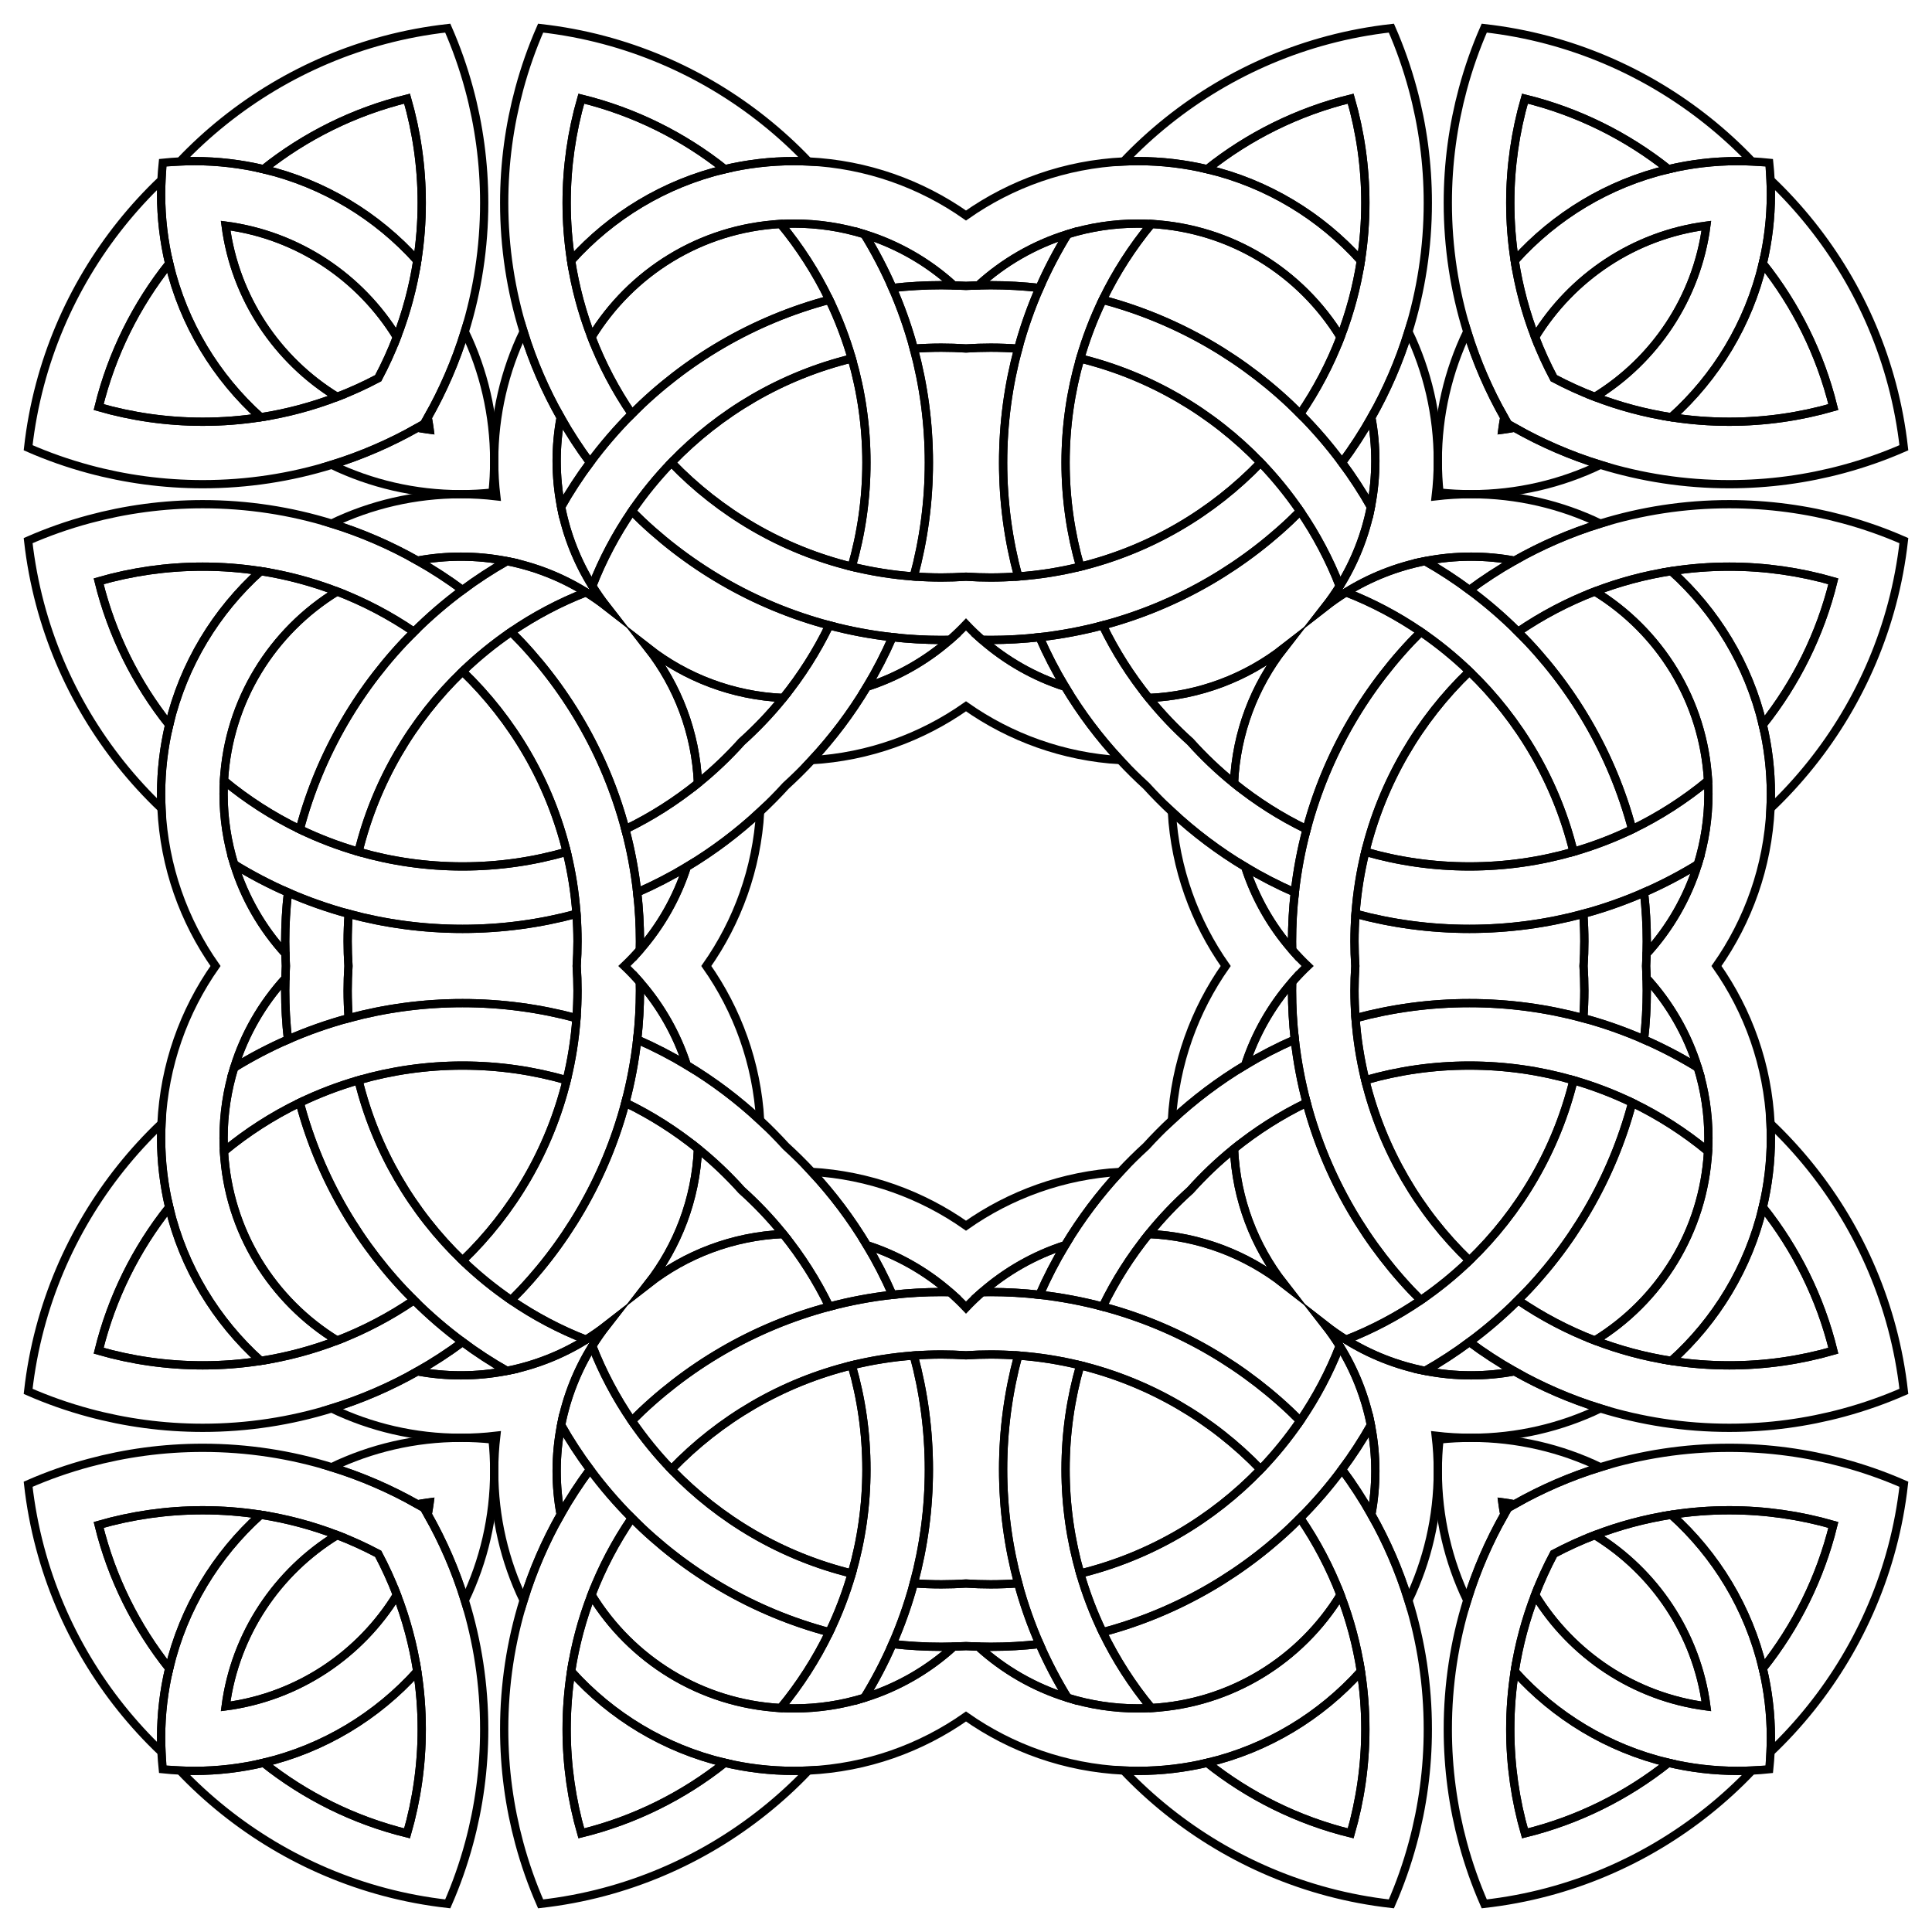 <?xml version="1.0" encoding="utf-8"?>

<!DOCTYPE svg PUBLIC "-//W3C//DTD SVG 1.1//EN" "http://www.w3.org/Graphics/SVG/1.1/DTD/svg11.dtd">
<svg version="1.1"
	 id="Layer_1" xmlns:svg="http://www.w3.org/2000/svg" xmlns:rdf="http://www.w3.org/1999/02/22-rdf-syntax-ns#" xmlns:cc="http://creativecommons.org/ns#" xmlns:dc="http://purl.org/dc/elements/1.1/"
	 xmlns="http://www.w3.org/2000/svg" xmlns:xlink="http://www.w3.org/1999/xlink" x="0px" y="0px" viewBox="456 -24 1648 1648"
	 enable-background="new 456 -24 1648 1648" xml:space="preserve">
<g id="g3">
	<g id="g5">
		<path id="path6703_3_" fill="none" stroke="#000000" stroke-width="7.035" stroke-miterlimit="10" d="M1742.356,337.644
			c-1.088-1.846-2.16-3.703-3.216-5.569c-13.021-23.015-23.697-47.543-31.624-73.243
			c-10.74-34.757-16.537-71.645-16.537-109.875c0-33.606,4.496-66.168,12.871-97.153
			c4.816-17.837,10.911-35.14,18.22-51.805c18.369,2.067,36.355,5.455,53.851,10.101
			c67.596,17.943,127.712,54.405,174.551,103.631c-4.07-0.192-8.162-0.298-12.296-0.298
			c-20.287,0-40.042,2.387-58.986,6.883c-35.46-28.193-77.036-49.013-122.427-60.158
			c-8.119,28.193-12.509,57.985-12.509,88.799c0,16.792,1.3,33.286,3.814,49.376
			c3.495,22.61,9.398,44.432,17.368,65.23c4.63,12.049,9.967,23.744,15.961,35.039
			c11.295,5.994,22.99,11.331,35.039,15.961c20.799,7.97,42.62,13.873,65.23,17.368
			c16.089,2.515,32.583,3.814,49.376,3.814c30.814,0,60.606-4.39,88.799-12.509
			c-11.145-45.391-31.965-86.967-60.158-122.427c4.496-18.945,6.883-38.699,6.883-58.986
			c0-4.134-0.107-8.226-0.298-12.296c49.226,46.84,85.688,106.955,103.631,174.551
			c4.646,17.496,8.034,35.481,10.101,53.851c-16.665,7.309-33.968,13.404-51.805,18.22
			c-30.985,8.375-63.547,12.871-97.153,12.871c-38.23,0-75.118-5.796-109.875-16.537
			c-25.7-7.927-50.228-18.604-73.243-31.624C1746.059,339.804,1744.203,338.732,1742.356,337.644z"/>
		<path id="path8" fill="none" stroke="#000000" stroke-width="7.035" stroke-miterlimit="10" d="M1742.356,1262.356
			c1.846-1.088,3.703-2.16,5.569-3.216c23.015-13.021,47.543-23.697,73.243-31.624
			c34.757-10.74,71.645-16.537,109.875-16.537c33.606,0,66.168,4.496,97.153,12.871
			c17.837,4.816,35.14,10.911,51.805,18.22c-2.067,18.369-5.455,36.355-10.101,53.851
			c-17.943,67.596-54.405,127.712-103.631,174.551c0.192-4.07,0.298-8.162,0.298-12.296
			c0-20.287-2.387-40.042-6.883-58.986c28.193-35.46,49.013-77.036,60.158-122.427
			c-28.193-8.119-57.985-12.509-88.799-12.509c-16.792,0-33.286,1.3-49.376,3.814
			c-22.61,3.495-44.431,9.398-65.23,17.368c-12.049,4.63-23.744,9.967-35.039,15.961
			c-5.994,11.295-11.331,22.99-15.961,35.039c-7.97,20.799-13.873,42.62-17.368,65.23
			c-2.514,16.089-3.814,32.583-3.814,49.376c0,30.814,4.39,60.606,12.509,88.799
			c45.391-11.145,86.967-31.965,122.427-60.158c18.945,4.496,38.699,6.883,58.986,6.883
			c4.134,0,8.226-0.107,12.296-0.298c-46.84,49.226-106.955,85.688-174.551,103.631
			c-17.496,4.646-35.481,8.034-53.851,10.101c-7.309-16.665-13.404-33.968-18.22-51.805
			c-8.375-30.985-12.871-63.547-12.871-97.153c0-38.23,5.796-75.118,16.537-109.875
			c7.927-25.7,18.604-50.228,31.624-73.243C1740.196,1266.059,1741.268,1264.203,1742.356,1262.356z"/>
		<path id="path10" fill="none" stroke="#000000" stroke-width="7.035" stroke-miterlimit="10" d="M817.644,1262.356
			c1.088,1.846,2.16,3.703,3.216,5.569c13.021,23.015,23.697,47.543,31.624,73.243
			c10.74,34.757,16.537,71.645,16.537,109.875c0,33.606-4.496,66.168-12.871,97.153
			c-4.816,17.837-10.911,35.14-18.22,51.805c-18.369-2.067-36.355-5.455-53.851-10.101
			c-67.596-17.943-127.712-54.405-174.551-103.631c4.07,0.192,8.162,0.298,12.296,0.298
			c20.287,0,40.042-2.387,58.986-6.883c35.46,28.193,77.036,49.013,122.427,60.158
			c8.119-28.193,12.509-57.985,12.509-88.799c0-16.792-1.3-33.286-3.814-49.376
			c-3.495-22.61-9.398-44.431-17.368-65.23c-4.63-12.049-9.967-23.744-15.961-35.039
			c-11.295-5.994-22.99-11.331-35.039-15.961c-20.799-7.97-42.62-13.873-65.23-17.368
			c-16.089-2.514-32.583-3.814-49.376-3.814c-30.814,0-60.606,4.39-88.799,12.509
			c11.145,45.391,31.965,86.967,60.158,122.427c-4.496,18.945-6.883,38.699-6.883,58.986
			c0,4.134,0.107,8.226,0.298,12.296c-49.226-46.84-85.688-106.955-103.631-174.551
			c-4.646-17.496-8.034-35.481-10.101-53.851c16.665-7.309,33.968-13.404,51.805-18.22
			c30.985-8.375,63.547-12.871,97.153-12.871c38.23,0,75.118,5.796,109.875,16.537
			c25.7,7.927,50.228,18.604,73.243,31.624C813.941,1260.196,815.798,1261.268,817.644,1262.356z"/>
		<path id="path12" fill="none" stroke="#000000" stroke-width="7.035" stroke-miterlimit="10" d="M817.644,337.644
			c-1.846,1.088-3.703,2.16-5.569,3.216c-23.015,13.021-47.543,23.697-73.243,31.624
			c-34.757,10.74-71.645,16.537-109.875,16.537c-33.606,0-66.168-4.496-97.153-12.871
			c-17.837-4.816-35.14-10.911-51.805-18.22c2.067-18.369,5.455-36.355,10.101-53.851
			c17.943-67.596,54.405-127.712,103.631-174.551c-0.192,4.07-0.298,8.162-0.298,12.296
			c0,20.287,2.387,40.042,6.883,58.986c-28.193,35.46-49.013,77.036-60.158,122.427
			c28.193,8.119,57.985,12.509,88.799,12.509c16.792,0,33.286-1.3,49.376-3.814
			c22.61-3.495,44.432-9.398,65.23-17.368c12.049-4.63,23.744-9.967,35.039-15.961
			c5.994-11.295,11.331-22.99,15.961-35.039c7.97-20.799,13.873-42.62,17.368-65.23
			c2.515-16.089,3.814-32.583,3.814-49.376c0-30.814-4.39-60.606-12.509-88.799
			c-45.391,11.145-86.967,31.965-122.427,60.158c-18.945-4.496-38.699-6.883-58.986-6.883
			c-4.134,0-8.226,0.107-12.296,0.298c46.84-49.226,106.955-85.688,174.551-103.631
			c17.496-4.646,35.481-8.034,53.851-10.101c7.309,16.665,13.404,33.968,18.22,51.805
			c8.375,30.985,12.871,63.547,12.871,97.153c0,38.23-5.796,75.118-16.537,109.875
			c-7.927,25.7-18.604,50.228-31.624,73.243C819.804,333.941,818.732,335.798,817.644,337.644z"/>
		<path id="path6707_3_" fill="none" stroke="#000000" stroke-width="7.035" stroke-miterlimit="10" d="M1748.069,198.333
			c-2.515-16.089-3.814-32.583-3.814-49.376c0-30.814,4.39-60.606,12.509-88.799
			c45.391,11.145,86.966,31.965,122.427,60.158C1827.769,132.506,1782.293,160.273,1748.069,198.333z"/>
		<path id="path6707_15_" fill="none" stroke="#000000" stroke-width="7.035" stroke-miterlimit="10" d="M678.333,331.931
			c-16.089,2.515-32.583,3.814-49.376,3.814c-30.814,0-60.606-4.39-88.799-12.509
			c11.145-45.391,31.965-86.966,60.158-122.427C612.506,252.232,640.273,297.707,678.333,331.931z"/>
		<path id="path6707_11_" fill="none" stroke="#000000" stroke-width="7.035" stroke-miterlimit="10" d="M811.931,1401.667
			c2.515,16.089,3.814,32.583,3.814,49.376c0,30.814-4.39,60.606-12.509,88.799
			c-45.391-11.145-86.966-31.965-122.427-60.158C732.231,1467.494,777.707,1439.727,811.931,1401.667z"/>
		<path id="path6707_7_" fill="none" stroke="#000000" stroke-width="7.035" stroke-miterlimit="10" d="M1881.667,1268.069
			c16.089-2.515,32.583-3.814,49.376-3.814c30.814,0,60.606,4.39,88.799,12.509
			c-11.145,45.391-31.965,86.966-60.158,122.427C1947.494,1347.769,1919.727,1302.293,1881.667,1268.069z"/>
		<path id="path6707_5_" fill="none" stroke="#000000" stroke-width="7.035" stroke-miterlimit="10" d="M1881.667,331.931
			c16.089,2.515,32.583,3.814,49.376,3.814c30.814,0,60.606-4.39,88.799-12.509
			c-11.145-45.391-31.965-86.966-60.158-122.427C1947.494,252.232,1919.727,297.707,1881.667,331.931z"/>
		<path id="path6707_17_" fill="none" stroke="#000000" stroke-width="7.035" stroke-miterlimit="10" d="M811.931,198.333
			c2.515-16.089,3.814-32.583,3.814-49.376c0-30.814-4.39-60.606-12.509-88.799
			c-45.391,11.145-86.966,31.965-122.427,60.158C732.231,132.506,777.707,160.273,811.931,198.333z"/>
		<path id="path6707_13_" fill="none" stroke="#000000" stroke-width="7.035" stroke-miterlimit="10" d="M678.333,1268.069
			c-16.089-2.515-32.583-3.814-49.376-3.814c-30.814,0-60.606,4.39-88.799,12.509
			c11.145,45.391,31.965,86.966,60.158,122.427C612.506,1347.769,640.273,1302.293,678.333,1268.069z"/>
		<path id="path6707_9_" fill="none" stroke="#000000" stroke-width="7.035" stroke-miterlimit="10" d="M1748.069,1401.667
			c-2.515,16.089-3.814,32.583-3.814,49.376c0,30.814,4.39,60.606,12.509,88.799
			c45.391-11.145,86.966-31.965,122.427-60.158C1827.769,1467.494,1782.293,1439.727,1748.069,1401.667z"/>
		<path id="path6715_3_" fill="none" stroke="#000000" stroke-width="7.035" stroke-miterlimit="10" d="M1683.868,396.132
			c-0.934-8.866-1.413-17.866-1.413-26.977c0-39.488,9.014-76.908,25.061-110.322
			c7.927,25.7,18.604,50.228,31.624,73.243c-0.554,3.005-1.044,6.031-1.47,9.078
			c-0.064,0.454-0.126,0.908-0.186,1.363c0.455-0.06,0.91-0.122,1.363-0.186
			c3.047-0.426,6.073-0.916,9.078-1.47c23.015,13.021,47.543,23.697,73.243,31.624
			c-33.414,16.047-70.835,25.061-110.323,25.061C1701.734,397.545,1692.734,397.066,1683.868,396.132z"/>
		<path id="path23" fill="none" stroke="#000000" stroke-width="7.035" stroke-miterlimit="10" d="M1683.868,1203.868
			c8.866-0.934,17.866-1.413,26.977-1.413c39.488,0,76.908,9.014,110.323,25.061
			c-25.7,7.927-50.228,18.604-73.243,31.624c-3.005-0.554-6.031-1.044-9.078-1.47
			c-0.454-0.064-0.908-0.126-1.363-0.186c0.06,0.455,0.123,0.91,0.186,1.363c0.426,3.047,0.916,6.073,1.47,9.078
			c-13.02,23.015-23.697,47.543-31.624,73.243c-16.047-33.414-25.061-70.835-25.061-110.323
			C1682.455,1221.734,1682.934,1212.734,1683.868,1203.868z"/>
		<path id="path25" fill="none" stroke="#000000" stroke-width="7.035" stroke-miterlimit="10" d="M876.132,1203.868
			c0.934,8.866,1.413,17.866,1.413,26.977c0,39.488-9.014,76.908-25.061,110.323
			c-7.927-25.7-18.604-50.228-31.624-73.243c0.554-3.005,1.044-6.031,1.47-9.078
			c0.063-0.454,0.125-0.908,0.186-1.363c-0.455,0.06-0.91,0.123-1.363,0.186
			c-3.047,0.426-6.073,0.916-9.078,1.47c-23.015-13.02-47.543-23.697-73.243-31.624
			c33.414-16.047,70.835-25.061,110.322-25.061C858.266,1202.455,867.266,1202.934,876.132,1203.868z"/>
		<path id="path27" fill="none" stroke="#000000" stroke-width="7.035" stroke-miterlimit="10" d="M876.132,396.132
			c-8.866,0.934-17.866,1.413-26.977,1.413c-39.488,0-76.908-9.014-110.322-25.061
			c25.7-7.927,50.228-18.604,73.243-31.624c3.005,0.554,6.031,1.044,9.078,1.47
			c0.454,0.063,0.908,0.125,1.363,0.186c-0.06-0.455-0.122-0.91-0.186-1.363
			c-0.426-3.047-0.916-6.073-1.47-9.078c13.021-23.015,23.697-47.543,31.624-73.243
			c16.047,33.414,25.061,70.835,25.061,110.322C877.545,378.266,877.066,387.266,876.132,396.132z"/>
		<path id="path6723_3_" fill="none" stroke="#000000" stroke-width="7.035" stroke-miterlimit="10" d="M1911.527,168.473
			c-61.861,8.125-114.898,44.174-146.09,95.091c-7.97-20.799-13.873-42.62-17.368-65.23
			c34.224-38.06,79.7-65.827,131.121-78.016c18.945-4.496,38.699-6.883,58.986-6.883
			c4.134,0,8.226,0.107,12.296,0.298c4.929,0.235,9.822,0.61,14.675,1.121c0.511,4.853,0.886,9.746,1.121,14.675
			c0.192,4.07,0.298,8.162,0.298,12.296c0,20.287-2.387,40.042-6.883,58.986
			c-12.189,51.421-39.956,96.897-78.016,131.121c-22.61-3.495-44.432-9.398-65.23-17.368
			C1867.353,283.372,1903.402,230.334,1911.527,168.473z"/>
		<path id="path30" fill="none" stroke="#000000" stroke-width="7.035" stroke-miterlimit="10" d="M1911.527,1431.527
			c-8.125-61.861-44.174-114.898-95.091-146.09c20.799-7.97,42.62-13.873,65.23-17.368
			c38.06,34.224,65.827,79.7,78.016,131.121c4.497,18.945,6.883,38.699,6.883,58.986
			c0,4.134-0.107,8.226-0.298,12.296c-0.235,4.929-0.61,9.822-1.121,14.675c-4.853,0.511-9.746,0.886-14.675,1.121
			c-4.07,0.192-8.162,0.298-12.296,0.298c-20.287,0-40.042-2.387-58.986-6.883
			c-51.421-12.189-96.897-39.956-131.121-78.016c3.495-22.61,9.398-44.432,17.368-65.23
			C1796.629,1387.353,1849.666,1423.402,1911.527,1431.527z"/>
		<path id="path32" fill="none" stroke="#000000" stroke-width="7.035" stroke-miterlimit="10" d="M648.473,1431.527
			c61.861-8.125,114.898-44.174,146.09-95.091c7.97,20.799,13.873,42.62,17.368,65.23
			c-34.224,38.06-79.7,65.827-131.121,78.016c-18.945,4.497-38.699,6.883-58.986,6.883
			c-4.134,0-8.226-0.107-12.296-0.298c-4.929-0.235-9.822-0.61-14.675-1.121c-0.511-4.853-0.886-9.746-1.121-14.675
			c-0.192-4.07-0.298-8.162-0.298-12.296c0-20.287,2.387-40.042,6.883-58.986
			c12.189-51.421,39.956-96.897,78.016-131.121c22.61,3.495,44.432,9.398,65.23,17.368
			C692.647,1316.629,656.598,1369.666,648.473,1431.527z"/>
		<path id="path34" fill="none" stroke="#000000" stroke-width="7.035" stroke-miterlimit="10" d="M648.473,168.473
			c8.125,61.861,44.174,114.898,95.091,146.09c-20.799,7.97-42.62,13.873-65.23,17.368
			c-38.06-34.224-65.827-79.7-78.016-131.121c-4.496-18.945-6.883-38.699-6.883-58.986
			c0-4.134,0.107-8.226,0.298-12.296c0.235-4.929,0.61-9.822,1.121-14.675c4.853-0.511,9.746-0.886,14.675-1.121
			c4.07-0.192,8.162-0.298,12.296-0.298c20.287,0,40.042,2.387,58.986,6.883
			c51.421,12.189,96.897,39.956,131.121,78.016c-3.495,22.61-9.398,44.432-17.368,65.23
			C763.371,212.647,710.334,176.598,648.473,168.473z"/>
		<path id="path6727_3_" fill="none" stroke="#000000" stroke-width="7.035" stroke-miterlimit="10" d="M1737.485,342.515
			c0.06-0.455,0.121-0.909,0.185-1.362c0.426-3.047,0.916-6.073,1.47-9.078c1.056,1.866,2.129,3.722,3.216,5.569
			c1.846,1.088,3.703,2.16,5.569,3.216c-3.005,0.554-6.031,1.044-9.078,1.47
			C1738.394,342.394,1737.94,342.455,1737.485,342.515z"/>
		<path id="path37" fill="none" stroke="#000000" stroke-width="7.035" stroke-miterlimit="10" d="M1737.485,1257.485
			c0.455,0.06,0.909,0.121,1.362,0.185c3.047,0.426,6.074,0.916,9.078,1.47
			c-1.866,1.056-3.722,2.129-5.569,3.216c-1.088,1.846-2.16,3.703-3.216,5.569
			c-0.554-3.005-1.044-6.031-1.47-9.078C1737.606,1258.394,1737.545,1257.94,1737.485,1257.485z"/>
		<path id="path39" fill="none" stroke="#000000" stroke-width="7.035" stroke-miterlimit="10" d="M822.515,1257.485
			c-0.06,0.455-0.121,0.909-0.184,1.362c-0.426,3.047-0.916,6.074-1.47,9.078
			c-1.056-1.866-2.129-3.722-3.216-5.569c-1.846-1.088-3.703-2.16-5.569-3.216
			c3.005-0.554,6.031-1.044,9.078-1.47C821.607,1257.606,822.061,1257.545,822.515,1257.485z"/>
		<path id="path41" fill="none" stroke="#000000" stroke-width="7.035" stroke-miterlimit="10" d="M822.515,342.515
			c-0.455-0.06-0.909-0.121-1.362-0.184c-3.047-0.426-6.073-0.916-9.078-1.47
			c1.866-1.056,3.722-2.129,5.569-3.216c1.088-1.846,2.16-3.703,3.216-5.569c0.554,3.005,1.044,6.031,1.47,9.078
			C822.394,341.607,822.456,342.06,822.515,342.515z"/>
		<path id="path6751_3_" fill="none" stroke="#000000" stroke-width="7.035" stroke-miterlimit="10" d="M1781.398,298.603
			c-5.994-11.295-11.331-22.99-15.961-35.039c31.192-50.916,84.23-86.965,146.09-95.091
			c-8.125,61.861-44.174,114.898-95.091,146.09C1804.388,309.934,1792.692,304.597,1781.398,298.603z"/>
		<path id="path44" fill="none" stroke="#000000" stroke-width="7.035" stroke-miterlimit="10" d="M1781.398,1301.398
			c11.295-5.994,22.99-11.331,35.039-15.961c50.916,31.192,86.965,84.23,95.091,146.09
			c-61.861-8.125-114.898-44.174-146.09-95.091C1770.066,1324.388,1775.403,1312.692,1781.398,1301.398z"/>
		<path id="path46" fill="none" stroke="#000000" stroke-width="7.035" stroke-miterlimit="10" d="M778.602,1301.398
			c5.994,11.295,11.331,22.99,15.961,35.039c-31.192,50.916-84.23,86.965-146.09,95.091
			c8.125-61.861,44.174-114.898,95.091-146.09C755.613,1290.066,767.308,1295.403,778.602,1301.398z"/>
		<path id="path48" fill="none" stroke="#000000" stroke-width="7.035" stroke-miterlimit="10" d="M778.602,298.603
			c-11.295,5.994-22.99,11.331-35.039,15.961c-50.916-31.192-86.965-84.23-95.091-146.09
			c61.861,8.125,114.898,44.174,146.09,95.091C789.934,275.613,784.597,287.308,778.602,298.603z"/>
	</g>
	<g id="g50">
		<path id="path6691_2_" fill="none" stroke="#000000" stroke-width="7.035" stroke-miterlimit="10" d="M1433.731,646.269
			c-7.659-6.973-15.027-14.26-22.085-21.84c-17.773-19.094-33.585-40.063-47.074-62.566
			c-8.14-13.575-15.45-27.703-21.843-42.322c18.391-2.067,36.376-5.455,53.851-10.101
			c10.74,22.205,23.974,42.961,39.317,61.949c10.79,13.368,22.643,25.838,35.423,37.292
			c11.454,12.78,23.924,24.633,37.292,35.423c18.987,15.343,39.743,28.577,61.948,39.317
			c-4.646,17.474-8.034,35.46-10.101,53.851c-14.619-6.393-28.747-13.702-42.322-21.843
			c-22.503-13.489-43.473-29.301-62.566-47.074C1447.991,661.296,1440.704,653.928,1433.731,646.269z"/>
		<path id="path53" fill="none" stroke="#000000" stroke-width="7.035" stroke-miterlimit="10" d="M1433.731,953.731
			c6.973-7.659,14.26-15.027,21.84-22.085c19.094-17.773,40.063-33.585,62.566-47.074
			c13.575-8.14,27.703-15.45,42.322-21.843c2.067,18.391,5.455,36.376,10.101,53.851
			c-22.205,10.74-42.961,23.974-61.948,39.317c-13.368,10.79-25.838,22.643-37.292,35.423
			c-12.78,11.454-24.633,23.924-35.423,37.292c-15.343,18.987-28.577,39.743-39.317,61.948
			c-17.474-4.646-35.46-8.034-53.851-10.101c6.393-14.619,13.702-28.747,21.843-42.322
			c13.489-22.503,29.301-43.472,47.074-62.566C1418.704,967.991,1426.072,960.704,1433.731,953.731z"/>
		<path id="path55" fill="none" stroke="#000000" stroke-width="7.035" stroke-miterlimit="10" d="M1126.269,953.731
			c7.658,6.973,15.027,14.26,22.085,21.84c17.773,19.094,33.585,40.063,47.074,62.566
			c8.14,13.575,15.45,27.703,21.843,42.322c-18.391,2.067-36.376,5.455-53.851,10.101
			c-10.74-22.205-23.974-42.961-39.317-61.948c-10.79-13.368-22.643-25.838-35.423-37.292
			c-11.454-12.78-23.924-24.633-37.292-35.423c-18.987-15.343-39.743-28.577-61.949-39.317
			c4.646-17.474,8.034-35.46,10.101-53.851c14.619,6.393,28.747,13.702,42.322,21.843
			c22.503,13.489,43.473,29.301,62.566,47.074C1112.009,938.704,1119.296,946.072,1126.269,953.731z"/>
		<path id="path57" fill="none" stroke="#000000" stroke-width="7.035" stroke-miterlimit="10" d="M1126.269,646.269
			c-6.973,7.659-14.26,15.027-21.84,22.085c-19.094,17.773-40.063,33.585-62.566,47.074
			c-13.575,8.14-27.703,15.45-42.322,21.843c-2.067-18.391-5.455-36.376-10.101-53.851
			c22.205-10.74,42.961-23.974,61.949-39.317c13.368-10.79,25.838-22.643,37.292-35.423
			c12.78-11.454,24.633-23.924,35.423-37.292c15.343-18.987,28.577-39.743,39.317-61.949
			c17.474,4.646,35.46,8.034,53.851,10.101c-6.393,14.619-13.702,28.747-21.843,42.322
			c-13.489,22.503-29.301,43.473-47.074,62.566C1141.296,632.009,1133.928,639.296,1126.269,646.269z"/>
		<path id="path6699_2_" fill="none" stroke="#000000" stroke-width="7.035" stroke-miterlimit="10" d="M1280,219.868
			c3.479-0.194,6.972-0.341,10.477-0.438c3.495-0.085,6.99-0.149,10.527-0.149c14.107,0,28.023,0.81,41.725,2.344
			c-7.288,16.665-13.404,33.968-18.22,51.805c-7.757-0.575-15.599-0.874-23.505-0.874
			c-7.056,0-14.06,0.232-21.004,0.686c-6.944-0.455-13.948-0.686-21.004-0.686c-7.906,0-15.748,0.298-23.505,0.874
			c-4.816-17.837-10.932-35.14-18.22-51.805c13.703-1.534,27.618-2.344,41.725-2.344
			c3.538,0,7.032,0.064,10.527,0.149C1273.028,219.528,1276.521,219.674,1280,219.868z"/>
		<path id="path60" fill="none" stroke="#000000" stroke-width="7.035" stroke-miterlimit="10" d="M1860.132,800
			c0.195,3.479,0.341,6.972,0.438,10.477c0.085,3.495,0.149,6.99,0.149,10.527c0,14.107-0.81,28.023-2.344,41.725
			c-16.665-7.288-33.968-13.404-51.805-18.22c0.575-7.757,0.874-15.599,0.874-23.505
			c0-7.056-0.232-14.06-0.686-21.004c0.455-6.944,0.686-13.948,0.686-21.004c0-7.906-0.298-15.748-0.874-23.505
			c17.837-4.816,35.14-10.932,51.805-18.22c1.534,13.703,2.344,27.618,2.344,41.725
			c0,3.538-0.064,7.032-0.149,10.527C1860.473,793.028,1860.326,796.521,1860.132,800z"/>
		<path id="path62" fill="none" stroke="#000000" stroke-width="7.035" stroke-miterlimit="10" d="M1280,1380.132
			c-3.479,0.195-6.972,0.341-10.477,0.438c-3.495,0.085-6.99,0.149-10.527,0.149
			c-14.107,0-28.023-0.81-41.725-2.344c7.288-16.665,13.404-33.968,18.22-51.805
			c7.757,0.575,15.599,0.874,23.505,0.874c7.056,0,14.06-0.232,21.004-0.686c6.944,0.455,13.948,0.686,21.004,0.686
			c7.906,0,15.748-0.298,23.505-0.874c4.816,17.837,10.932,35.14,18.22,51.805
			c-13.702,1.534-27.618,2.344-41.725,2.344c-3.538,0-7.032-0.064-10.527-0.149
			C1286.972,1380.473,1283.479,1380.326,1280,1380.132z"/>
		<path id="path64" fill="none" stroke="#000000" stroke-width="7.035" stroke-miterlimit="10" d="M699.868,800
			c-0.194-3.479-0.341-6.972-0.438-10.477c-0.085-3.495-0.149-6.99-0.149-10.527
			c0-14.107,0.81-28.023,2.344-41.725c16.665,7.288,33.968,13.404,51.805,18.22
			c-0.575,7.757-0.874,15.599-0.874,23.505c0,7.056,0.232,14.06,0.686,21.004
			c-0.455,6.944-0.686,13.948-0.686,21.004c0,7.906,0.298,15.748,0.874,23.505
			c-17.837,4.816-35.14,10.932-51.805,18.22c-1.534-13.702-2.344-27.618-2.344-41.725
			c0-3.538,0.064-7.032,0.149-10.527C699.528,806.972,699.674,803.479,699.868,800z"/>
		<path id="path6703_2_" fill="none" stroke="#000000" stroke-width="7.035" stroke-miterlimit="10" d="M1565.058,329.135
			c13.873-20.308,25.465-42.279,34.416-65.571c7.97-20.799,13.873-42.62,17.368-65.23
			c2.515-16.089,3.815-32.583,3.815-49.376c0-30.814-4.39-60.606-12.509-88.799
			c-45.391,11.145-86.966,31.965-122.427,60.158c-18.945-4.496-38.699-6.883-58.986-6.883
			c-4.134,0-8.226,0.107-12.296,0.298c46.84-49.226,106.955-85.688,174.551-103.631
			c17.496-4.646,35.481-8.034,53.851-10.101c7.309,16.665,13.404,33.968,18.22,51.805
			c8.375,30.985,12.871,63.547,12.871,97.153c0,38.23-5.796,75.118-16.537,109.875
			c-7.927,25.7-18.604,50.228-31.624,73.243c-7.565,13.361-15.94,26.233-25.039,38.507
			C1589.841,355.9,1577.929,342.049,1565.058,329.135z"/>
		<path id="path6703_9_" fill="none" stroke="#000000" stroke-width="7.035" stroke-miterlimit="10" d="M809.135,514.942
			c-20.308-13.873-42.279-25.466-65.571-34.416c-20.799-7.97-42.62-13.873-65.23-17.368
			c-16.089-2.515-32.583-3.814-49.376-3.814c-30.814,0-60.606,4.39-88.799,12.509
			c11.145,45.391,31.965,86.967,60.158,122.427c-4.496,18.945-6.883,38.699-6.883,58.986
			c0,4.134,0.107,8.226,0.298,12.296c-49.226-46.84-85.688-106.955-103.631-174.551
			c-4.646-17.496-8.034-35.481-10.101-53.851c16.665-7.309,33.968-13.404,51.805-18.22
			c30.985-8.375,63.547-12.871,97.153-12.871c38.23,0,75.118,5.796,109.875,16.537
			c25.7,7.927,50.228,18.604,73.243,31.624c13.361,7.565,26.233,15.94,38.507,25.039
			C835.9,490.159,822.049,502.071,809.135,514.942z"/>
		<path id="path6703_7_" fill="none" stroke="#000000" stroke-width="7.035" stroke-miterlimit="10" d="M994.942,1270.865
			c-13.873,20.308-25.466,42.279-34.416,65.571c-7.97,20.799-13.873,42.62-17.368,65.23
			c-2.515,16.089-3.814,32.583-3.814,49.376c0,30.814,4.39,60.606,12.509,88.799
			c45.391-11.145,86.967-31.965,122.427-60.158c18.945,4.496,38.699,6.883,58.986,6.883
			c4.134,0,8.226-0.107,12.296-0.298c-46.84,49.226-106.955,85.688-174.551,103.631
			c-17.496,4.646-35.481,8.034-53.851,10.101c-7.309-16.665-13.404-33.968-18.22-51.805
			c-8.375-30.985-12.871-63.547-12.871-97.153c0-38.23,5.796-75.118,16.537-109.875
			c7.927-25.7,18.604-50.228,31.624-73.243c7.565-13.361,15.94-26.233,25.039-38.507
			C970.159,1244.1,982.071,1257.951,994.942,1270.865z"/>
		<path id="path6703_5_" fill="none" stroke="#000000" stroke-width="7.035" stroke-miterlimit="10" d="M1750.865,1085.057
			c20.308,13.873,42.279,25.466,65.571,34.416c20.799,7.97,42.62,13.873,65.23,17.368
			c16.089,2.515,32.583,3.815,49.376,3.815c30.814,0,60.606-4.39,88.799-12.509
			c-11.145-45.391-31.965-86.967-60.158-122.427c4.496-18.945,6.883-38.699,6.883-58.986
			c0-4.134-0.107-8.226-0.298-12.296c49.226,46.84,85.688,106.955,103.631,174.551
			c4.646,17.496,8.034,35.481,10.101,53.851c-16.665,7.309-33.968,13.404-51.805,18.22
			c-30.985,8.375-63.547,12.871-97.153,12.871c-38.23,0-75.118-5.796-109.875-16.537
			c-25.7-7.927-50.228-18.604-73.243-31.624c-13.361-7.565-26.233-15.94-38.507-25.039
			C1724.1,1109.841,1737.951,1097.929,1750.865,1085.057z"/>
		<path id="path6703_4_" fill="none" stroke="#000000" stroke-width="7.035" stroke-miterlimit="10" d="M1750.865,514.942
			c20.308-13.873,42.279-25.466,65.571-34.416c20.799-7.97,42.62-13.873,65.23-17.368
			c16.089-2.515,32.583-3.814,49.376-3.814c30.814,0,60.606,4.39,88.799,12.509
			c-11.145,45.391-31.965,86.967-60.158,122.427c4.496,18.945,6.883,38.699,6.883,58.986
			c0,4.134-0.107,8.226-0.298,12.296c49.226-46.84,85.688-106.955,103.631-174.551
			c4.646-17.496,8.034-35.481,10.101-53.851c-16.665-7.309-33.968-13.404-51.805-18.22
			c-30.985-8.375-63.547-12.871-97.153-12.871c-38.23,0-75.118,5.796-109.875,16.537
			c-25.7,7.927-50.228,18.604-73.243,31.624c-13.361,7.565-26.233,15.94-38.507,25.039
			C1724.1,490.159,1737.951,502.071,1750.865,514.942z"/>
		<path id="path6703_10_" fill="none" stroke="#000000" stroke-width="7.035" stroke-miterlimit="10" d="M994.942,329.135
			c-13.873-20.308-25.466-42.279-34.416-65.571c-7.97-20.799-13.873-42.62-17.368-65.23
			c-2.515-16.089-3.814-32.583-3.814-49.376c0-30.814,4.39-60.606,12.509-88.799
			c45.391,11.145,86.967,31.965,122.427,60.158c18.945-4.496,38.699-6.883,58.986-6.883
			c4.134,0,8.226,0.107,12.296,0.298c-46.84-49.226-106.955-85.688-174.551-103.631
			C953.516,5.455,935.53,2.067,917.161,0c-7.309,16.665-13.404,33.968-18.22,51.805
			c-8.375,30.985-12.871,63.547-12.871,97.153c0,38.23,5.796,75.118,16.537,109.875
			c7.927,25.7,18.604,50.228,31.624,73.243c7.565,13.361,15.94,26.233,25.039,38.507
			C970.159,355.9,982.071,342.049,994.942,329.135z"/>
		<path id="path6703_8_" fill="none" stroke="#000000" stroke-width="7.035" stroke-miterlimit="10" d="M809.135,1085.057
			c-20.308,13.873-42.279,25.466-65.571,34.416c-20.799,7.97-42.62,13.873-65.23,17.368
			c-16.089,2.515-32.583,3.815-49.376,3.815c-30.814,0-60.606-4.39-88.799-12.509
			c11.145-45.391,31.965-86.967,60.158-122.427c-4.496-18.945-6.883-38.699-6.883-58.986
			c0-4.134,0.107-8.226,0.298-12.296c-49.226,46.84-85.688,106.955-103.631,174.551
			c-4.646,17.496-8.034,35.481-10.101,53.851c16.665,7.309,33.968,13.404,51.805,18.22
			c30.985,8.375,63.547,12.871,97.153,12.871c38.23,0,75.118-5.796,109.875-16.537
			c25.7-7.927,50.228-18.604,73.243-31.624c13.361-7.565,26.233-15.94,38.507-25.039
			C835.9,1109.841,822.049,1097.929,809.135,1085.057z"/>
		<path id="path6703_6_" fill="none" stroke="#000000" stroke-width="7.035" stroke-miterlimit="10" d="M1565.058,1270.865
			c13.873,20.308,25.465,42.279,34.416,65.571c7.97,20.799,13.873,42.62,17.368,65.23
			c2.515,16.089,3.815,32.583,3.815,49.376c0,30.814-4.39,60.606-12.509,88.799
			c-45.391-11.145-86.966-31.965-122.427-60.158c-18.945,4.496-38.699,6.883-58.986,6.883
			c-4.134,0-8.226-0.107-12.296-0.298c46.84,49.226,106.955,85.688,174.551,103.631
			c17.496,4.646,35.481,8.034,53.851,10.101c7.309-16.665,13.404-33.968,18.22-51.805
			c8.375-30.985,12.871-63.547,12.871-97.153c0-38.23-5.796-75.118-16.537-109.875
			c-7.927-25.7-18.604-50.228-31.624-73.243c-7.565-13.361-15.94-26.233-25.039-38.507
			C1589.841,1244.1,1577.929,1257.951,1565.058,1270.865z"/>
		<path id="path6707_2_" fill="none" stroke="#000000" stroke-width="7.035" stroke-miterlimit="10" d="M1485.72,120.317
			c35.46-28.193,77.036-49.013,122.427-60.158c8.119,28.193,12.509,57.985,12.509,88.799
			c0,16.792-1.3,33.286-3.815,49.376C1582.617,160.273,1537.141,132.506,1485.72,120.317z"/>
		<path id="path6707_14_" fill="none" stroke="#000000" stroke-width="7.035" stroke-miterlimit="10" d="M600.317,594.28
			c-28.193-35.46-49.013-77.036-60.158-122.427c28.193-8.119,57.985-12.509,88.799-12.509
			c16.792,0,33.286,1.3,49.376,3.814C640.273,497.383,612.506,542.859,600.317,594.28z"/>
		<path id="path6707_10_" fill="none" stroke="#000000" stroke-width="7.035" stroke-miterlimit="10" d="M1074.28,1479.683
			c-35.46,28.193-77.036,49.013-122.427,60.158c-8.119-28.193-12.509-57.985-12.509-88.799
			c0-16.792,1.3-33.286,3.814-49.376C977.383,1439.727,1022.859,1467.494,1074.28,1479.683z"/>
		<path id="path6707_6_" fill="none" stroke="#000000" stroke-width="7.035" stroke-miterlimit="10" d="M1959.683,1005.72
			c28.193,35.46,49.013,77.036,60.158,122.427c-28.193,8.119-57.985,12.509-88.799,12.509
			c-16.792,0-33.286-1.3-49.376-3.815C1919.727,1102.617,1947.494,1057.141,1959.683,1005.72z"/>
		<path id="path6707_4_" fill="none" stroke="#000000" stroke-width="7.035" stroke-miterlimit="10" d="M1959.683,594.28
			c28.193-35.46,49.013-77.036,60.158-122.427c-28.193-8.119-57.985-12.509-88.799-12.509
			c-16.792,0-33.286,1.3-49.376,3.814C1919.727,497.383,1947.494,542.859,1959.683,594.28z"/>
		<path id="path6707_16_" fill="none" stroke="#000000" stroke-width="7.035" stroke-miterlimit="10" d="M1074.28,120.317
			c-35.46-28.193-77.036-49.013-122.427-60.158c-8.119,28.193-12.509,57.985-12.509,88.799
			c0,16.792,1.3,33.286,3.814,49.376C977.383,160.273,1022.859,132.506,1074.28,120.317z"/>
		<path id="path6707_12_" fill="none" stroke="#000000" stroke-width="7.035" stroke-miterlimit="10" d="M600.317,1005.72
			c-28.193,35.46-49.013,77.036-60.158,122.427c28.193,8.119,57.985,12.509,88.799,12.509
			c16.792,0,33.286-1.3,49.376-3.815C640.273,1102.617,612.506,1057.141,600.317,1005.72z"/>
		<path id="path6707_8_" fill="none" stroke="#000000" stroke-width="7.035" stroke-miterlimit="10" d="M1485.72,1479.683
			c35.46,28.193,77.036,49.013,122.427,60.158c8.119-28.193,12.509-57.985,12.509-88.799
			c0-16.792-1.3-33.286-3.815-49.376C1582.617,1439.727,1537.141,1467.494,1485.72,1479.683z"/>
		<path id="path82" fill="none" stroke="#000000" stroke-width="7.035" stroke-miterlimit="10" d="M1471.32,991.32
			c11.454-12.78,23.924-24.633,37.292-35.423c1.933,43.357,17.506,83.169,42.531,115.246
			c-32.077-25.026-71.889-40.597-115.246-42.531C1446.687,1015.244,1458.54,1002.774,1471.32,991.32z"/>
		<path id="path84" fill="none" stroke="#000000" stroke-width="7.035" stroke-miterlimit="10" d="M1088.68,991.32
			c12.78,11.454,24.633,23.924,35.423,37.292c-43.357,1.933-83.169,17.506-115.246,42.531
			c25.026-32.077,40.597-71.889,42.531-115.246C1064.756,966.687,1077.226,978.54,1088.68,991.32z"/>
		<path id="path86" fill="none" stroke="#000000" stroke-width="7.035" stroke-miterlimit="10" d="M1088.68,608.68
			c-11.454,12.78-23.924,24.633-37.292,35.423c-1.933-43.357-17.506-83.169-42.531-115.246
			c32.077,25.026,71.889,40.597,115.246,42.531C1113.313,584.756,1101.46,597.226,1088.68,608.68z"/>
		<path id="path88" fill="none" stroke="#000000" stroke-width="7.035" stroke-miterlimit="10" d="M1471.32,608.68
			c-12.78-11.454-24.633-23.924-35.423-37.292c43.357-1.933,83.169-17.506,115.246-42.531
			c-25.026,32.077-40.597,71.889-42.531,115.246C1495.244,633.313,1482.774,621.46,1471.32,608.68z"/>
		<path id="path90" fill="none" stroke="#000000" stroke-width="7.035" stroke-miterlimit="10" d="M1586.425,1106.425
			c5.673,4.426,11.587,8.555,17.721,12.367c20.372,12.658,43.153,21.8,67.489,26.574
			c12.68,2.493,25.785,3.815,39.211,3.815c6.329,0,12.594-0.298,18.774-0.874c3.09-0.277,6.18-0.639,9.227-1.066
			c3.047-0.426,6.073-0.916,9.078-1.47c23.015,13.021,47.543,23.697,73.243,31.624
			c-33.414,16.047-70.835,25.061-110.323,25.061c-10.203,0-20.267-0.601-30.159-1.769
			c1.168,9.892,1.769,19.956,1.769,30.159c0,39.488-9.014,76.908-25.061,110.323
			c-7.927-25.7-18.604-50.228-31.624-73.243c0.554-3.005,1.044-6.031,1.47-9.078
			c0.426-3.047,0.789-6.137,1.066-9.227c0.575-6.18,0.874-12.445,0.874-18.774
			c0-13.425-1.321-26.531-3.815-39.211c-4.773-24.336-13.915-47.117-26.574-67.489
			C1594.98,1118.012,1590.851,1112.098,1586.425,1106.425z"/>
		<path id="path92" fill="none" stroke="#000000" stroke-width="7.035" stroke-miterlimit="10" d="M973.575,1106.425
			c-4.426,5.673-8.555,11.587-12.367,17.721c-12.658,20.372-21.8,43.153-26.574,67.489
			c-2.493,12.68-3.814,25.785-3.814,39.211c0,6.329,0.298,12.594,0.874,18.774c0.277,3.09,0.639,6.18,1.065,9.227
			c0.426,3.047,0.916,6.073,1.47,9.078c-13.021,23.015-23.697,47.543-31.624,73.243
			c-16.047-33.414-25.061-70.835-25.061-110.323c0-10.203,0.601-20.267,1.769-30.159
			c-9.892,1.168-19.956,1.769-30.159,1.769c-39.488,0-76.908-9.014-110.322-25.061
			c25.7-7.927,50.228-18.604,73.243-31.624c3.005,0.554,6.031,1.044,9.078,1.47
			c3.047,0.426,6.137,0.789,9.227,1.066c6.18,0.575,12.445,0.874,18.774,0.874
			c13.425,0,26.531-1.321,39.211-3.815c24.336-4.773,47.117-13.915,67.489-26.574
			C961.988,1114.98,967.903,1110.851,973.575,1106.425z"/>
		<path id="path94" fill="none" stroke="#000000" stroke-width="7.035" stroke-miterlimit="10" d="M973.575,493.575
			c-5.673-4.426-11.587-8.555-17.72-12.367c-20.372-12.658-43.153-21.8-67.489-26.574
			c-12.68-2.493-25.785-3.814-39.211-3.814c-6.329,0-12.594,0.298-18.774,0.874c-3.09,0.277-6.18,0.639-9.227,1.065
			s-6.073,0.916-9.078,1.47c-23.015-13.021-47.543-23.697-73.243-31.624
			c33.414-16.047,70.835-25.061,110.322-25.061c10.203,0,20.267,0.601,30.159,1.769
			c-1.168-9.892-1.769-19.956-1.769-30.159c0-39.488,9.014-76.908,25.061-110.322
			c7.927,25.7,18.604,50.228,31.624,73.243c-0.554,3.005-1.044,6.031-1.47,9.078s-0.788,6.137-1.065,9.227
			c-0.575,6.18-0.874,12.445-0.874,18.774c0,13.425,1.321,26.531,3.814,39.211
			c4.774,24.336,13.915,47.117,26.574,67.489C965.02,481.988,969.149,487.903,973.575,493.575z"/>
		<path id="path6715_2_" fill="none" stroke="#000000" stroke-width="7.035" stroke-miterlimit="10" d="M1586.425,493.575
			c4.426-5.673,8.555-11.587,12.367-17.72c12.658-20.372,21.8-43.153,26.574-67.489
			c2.493-12.68,3.815-25.785,3.815-39.211c0-6.329-0.298-12.594-0.874-18.774c-0.277-3.09-0.639-6.18-1.066-9.227
			c-0.426-3.047-0.916-6.073-1.47-9.078c13.021-23.015,23.697-47.543,31.624-73.243
			c16.047,33.414,25.061,70.835,25.061,110.322c0,10.203-0.601,20.267-1.769,30.159
			c9.892-1.168,19.956-1.769,30.159-1.769c39.488,0,76.908,9.014,110.323,25.061
			c-25.7,7.927-50.228,18.604-73.243,31.624c-3.005-0.554-6.031-1.044-9.078-1.47s-6.137-0.788-9.227-1.065
			c-6.18-0.575-12.445-0.874-18.774-0.874c-13.425,0-26.531,1.321-39.211,3.814
			c-24.336,4.774-47.117,13.915-67.489,26.574C1598.012,485.02,1592.098,489.149,1586.425,493.575z"/>
		<path id="path6719_2_" fill="none" stroke="#000000" stroke-width="7.035" stroke-miterlimit="10" d="M1280,508.635
			c4.37,4.598,8.954,8.991,13.737,13.165c20.415,17.794,44.432,31.56,70.835,40.063
			c13.489,22.503,29.301,43.473,47.074,62.566c-48.784-2.853-93.941-19.439-131.646-45.947
			c-37.706,26.507-82.862,43.094-131.646,45.947c17.773-19.094,33.585-40.063,47.074-62.566
			c26.403-8.503,50.42-22.269,70.835-40.063C1271.046,517.626,1275.63,513.232,1280,508.635z"/>
		<path id="path98" fill="none" stroke="#000000" stroke-width="7.035" stroke-miterlimit="10" d="M1571.365,800
			c-4.598,4.37-8.991,8.954-13.165,13.737c-17.794,20.415-31.56,44.432-40.063,70.835
			c-22.503,13.489-43.473,29.301-62.566,47.074c2.852-48.784,19.439-93.941,45.947-131.646
			c-26.508-37.706-43.094-82.862-45.947-131.646c19.094,17.773,40.063,33.585,62.566,47.074
			c8.503,26.403,22.269,50.42,40.063,70.835C1562.374,791.046,1566.768,795.63,1571.365,800z"/>
		<path id="path100" fill="none" stroke="#000000" stroke-width="7.035" stroke-miterlimit="10" d="M1280,1091.365
			c-4.37-4.598-8.954-8.991-13.737-13.165c-20.415-17.794-44.431-31.56-70.835-40.063
			c-13.489-22.503-29.301-43.472-47.074-62.566c48.784,2.853,93.941,19.439,131.646,45.947
			c37.706-26.508,82.862-43.094,131.646-45.947c-17.773,19.094-33.585,40.063-47.074,62.566
			c-26.403,8.503-50.42,22.269-70.835,40.063C1288.954,1082.374,1284.37,1086.768,1280,1091.365z"/>
		<path id="path102" fill="none" stroke="#000000" stroke-width="7.035" stroke-miterlimit="10" d="M988.635,800
			c4.598-4.37,8.991-8.954,13.165-13.737c17.794-20.415,31.56-44.432,40.063-70.835
			c22.503-13.489,43.473-29.301,62.566-47.074c-2.852,48.784-19.439,93.941-45.947,131.646
			c26.507,37.706,43.094,82.862,45.947,131.646c-19.094-17.773-40.063-33.585-62.566-47.074
			c-8.503-26.403-22.269-50.42-40.063-70.835C997.626,808.954,993.232,804.37,988.635,800z"/>
		<path id="path6723_2_" fill="none" stroke="#000000" stroke-width="7.035" stroke-miterlimit="10" d="M1280,159.834
			c38.422-27.014,84.584-43.728,134.438-46.102c4.07-0.192,8.162-0.298,12.296-0.298
			c20.287,0,40.042,2.387,58.986,6.883c51.421,12.189,96.897,39.956,131.121,78.016
			c-3.495,22.61-9.398,44.432-17.368,65.23c-33.734-55.065-93.019-92.742-161.381-96.513
			c-3.751-0.213-7.544-0.341-11.358-0.341c-20.905,0-41.065,3.175-60.031,9.057
			c-28.662,8.886-54.596,23.953-76.226,43.664c-3.505,0.097-6.998,0.243-10.477,0.438
			c-3.479-0.194-6.972-0.341-10.477-0.438c-21.63-19.712-47.564-34.778-76.226-43.664
			c-18.966-5.882-39.125-9.057-60.031-9.057c-3.815,0-7.608,0.128-11.358,0.341
			c-68.363,3.772-127.647,41.448-161.381,96.513c-7.97-20.799-13.873-42.62-17.368-65.23
			c34.224-38.06,79.7-65.827,131.121-78.016c18.945-4.496,38.699-6.883,58.986-6.883
			c4.134,0,8.226,0.107,12.296,0.298C1195.416,116.106,1241.578,132.821,1280,159.834z"/>
		<path id="path105" fill="none" stroke="#000000" stroke-width="7.035" stroke-miterlimit="10" d="M1920.166,800
			c27.014,38.422,43.728,84.584,46.102,134.438c0.192,4.07,0.298,8.162,0.298,12.296
			c0,20.287-2.387,40.042-6.883,58.986c-12.189,51.421-39.956,96.897-78.016,131.121
			c-22.61-3.495-44.432-9.398-65.23-17.368c55.065-33.734,92.742-93.019,96.513-161.381
			c0.213-3.751,0.341-7.544,0.341-11.358c0-20.905-3.175-41.065-9.057-60.031
			c-8.886-28.662-23.953-54.596-43.664-76.226c-0.097-3.505-0.243-6.998-0.438-10.477
			c0.194-3.479,0.341-6.972,0.438-10.477c19.712-21.63,34.778-47.564,43.664-76.226
			c5.882-18.966,9.057-39.125,9.057-60.031c0-3.814-0.128-7.608-0.341-11.358
			c-3.772-68.363-41.448-127.647-96.513-161.381c20.799-7.97,42.62-13.873,65.23-17.368
			c38.06,34.224,65.827,79.7,78.016,131.121c4.497,18.945,6.883,38.699,6.883,58.986
			c0,4.134-0.107,8.226-0.298,12.296C1963.894,715.416,1947.18,761.578,1920.166,800z"/>
		<path id="path107" fill="none" stroke="#000000" stroke-width="7.035" stroke-miterlimit="10" d="M1280,1440.166
			c-38.422,27.014-84.584,43.728-134.438,46.102c-4.07,0.192-8.162,0.298-12.296,0.298
			c-20.287,0-40.042-2.387-58.986-6.883c-51.421-12.189-96.897-39.956-131.121-78.016
			c3.495-22.61,9.398-44.432,17.368-65.23c33.734,55.065,93.019,92.742,161.381,96.513
			c3.751,0.213,7.544,0.341,11.358,0.341c20.905,0,41.065-3.175,60.031-9.057
			c28.662-8.886,54.597-23.953,76.226-43.664c3.505-0.097,6.998-0.243,10.477-0.438
			c3.479,0.194,6.972,0.341,10.477,0.438c21.63,19.712,47.564,34.778,76.226,43.664
			c18.966,5.882,39.126,9.057,60.031,9.057c3.814,0,7.608-0.128,11.358-0.341
			c68.363-3.772,127.648-41.448,161.381-96.513c7.97,20.799,13.873,42.62,17.368,65.23
			c-34.224,38.06-79.7,65.827-131.121,78.016c-18.945,4.497-38.699,6.883-58.986,6.883
			c-4.134,0-8.226-0.107-12.296-0.298C1364.584,1483.894,1318.422,1467.18,1280,1440.166z"/>
		<path id="path109" fill="none" stroke="#000000" stroke-width="7.035" stroke-miterlimit="10" d="M639.834,800
			c-27.014-38.422-43.728-84.584-46.102-134.438c-0.192-4.07-0.298-8.162-0.298-12.296
			c0-20.287,2.387-40.042,6.883-58.986c12.189-51.421,39.956-96.897,78.016-131.121
			c22.61,3.495,44.432,9.398,65.23,17.368c-55.065,33.734-92.742,93.019-96.513,161.381
			c-0.213,3.751-0.341,7.544-0.341,11.358c0,20.905,3.175,41.065,9.057,60.031
			c8.886,28.662,23.953,54.596,43.664,76.226c0.097,3.505,0.243,6.998,0.438,10.477
			c-0.194,3.479-0.341,6.972-0.438,10.477c-19.712,21.63-34.778,47.564-43.664,76.226
			c-5.882,18.966-9.057,39.125-9.057,60.031c0,3.814,0.128,7.608,0.341,11.358
			c3.772,68.363,41.448,127.647,96.513,161.381c-20.799,7.97-42.62,13.873-65.23,17.368
			c-38.06-34.224-65.827-79.7-78.016-131.121c-4.496-18.945-6.883-38.699-6.883-58.986
			c0-4.134,0.107-8.226,0.298-12.296C596.106,884.584,612.821,838.422,639.834,800z"/>
		<path id="path6727_2_" fill="none" stroke="#000000" stroke-width="7.035" stroke-miterlimit="10" d="M1600.731,370.583
			c9.1-12.275,17.474-25.146,25.039-38.507c0.554,3.005,1.044,6.031,1.47,9.078
			c0.426,3.047,0.767,6.137,1.065,9.227c0.575,6.18,0.874,12.445,0.874,18.774
			c0,13.425-1.321,26.531-3.815,39.211C1617.907,395.26,1609.681,382.644,1600.731,370.583z"/>
		<path id="path6727_9_" fill="none" stroke="#000000" stroke-width="7.035" stroke-miterlimit="10" d="M850.583,479.269
			c-12.275-9.099-25.146-17.474-38.507-25.039c3.005-0.554,6.031-1.044,9.078-1.47s6.137-0.767,9.227-1.065
			c6.18-0.575,12.445-0.874,18.774-0.874c13.425,0,26.531,1.321,39.211,3.814
			C875.26,462.093,862.644,470.319,850.583,479.269z"/>
		<path id="path6727_7_" fill="none" stroke="#000000" stroke-width="7.035" stroke-miterlimit="10" d="M959.269,1229.417
			c-9.099,12.275-17.474,25.146-25.039,38.507c-0.554-3.005-1.044-6.031-1.47-9.078
			c-0.426-3.047-0.767-6.137-1.065-9.227c-0.575-6.18-0.874-12.445-0.874-18.774
			c0-13.425,1.321-26.531,3.814-39.211C942.093,1204.74,950.319,1217.356,959.269,1229.417z"/>
		<path id="path6727_5_" fill="none" stroke="#000000" stroke-width="7.035" stroke-miterlimit="10" d="M1709.417,1120.731
			c12.275,9.1,25.146,17.474,38.507,25.039c-3.005,0.554-6.031,1.044-9.078,1.47
			c-3.047,0.426-6.137,0.767-9.227,1.065c-6.18,0.575-12.445,0.874-18.774,0.874
			c-13.425,0-26.531-1.321-39.211-3.815C1684.74,1137.907,1697.356,1129.681,1709.417,1120.731z"/>
		<path id="path6727_4_" fill="none" stroke="#000000" stroke-width="7.035" stroke-miterlimit="10" d="M1709.417,479.269
			c12.275-9.099,25.146-17.474,38.507-25.039c-3.005-0.554-6.031-1.044-9.078-1.47
			c-3.047-0.426-6.137-0.767-9.227-1.065c-6.18-0.575-12.445-0.874-18.774-0.874
			c-13.425,0-26.531,1.321-39.211,3.814C1684.74,462.093,1697.356,470.319,1709.417,479.269z"/>
		<path id="path6727_10_" fill="none" stroke="#000000" stroke-width="7.035" stroke-miterlimit="10" d="M959.269,370.583
			c-9.099-12.275-17.474-25.146-25.039-38.507c-0.554,3.005-1.044,6.031-1.47,9.078s-0.767,6.137-1.065,9.227
			c-0.575,6.18-0.874,12.445-0.874,18.774c0,13.425,1.321,26.531,3.814,39.211
			C942.093,395.26,950.319,382.644,959.269,370.583z"/>
		<path id="path6727_8_" fill="none" stroke="#000000" stroke-width="7.035" stroke-miterlimit="10" d="M850.583,1120.731
			c-12.275,9.1-25.146,17.474-38.507,25.039c3.005,0.554,6.031,1.044,9.078,1.47
			c3.047,0.426,6.137,0.767,9.227,1.065c6.18,0.575,12.445,0.874,18.774,0.874
			c13.425,0,26.531-1.321,39.211-3.815C875.26,1137.907,862.644,1129.681,850.583,1120.731z"/>
		<path id="path6727_6_" fill="none" stroke="#000000" stroke-width="7.035" stroke-miterlimit="10" d="M1600.731,1229.417
			c9.1,12.275,17.474,25.146,25.039,38.507c0.554-3.005,1.044-6.031,1.47-9.078
			c0.426-3.047,0.767-6.137,1.065-9.227c0.575-6.18,0.874-12.445,0.874-18.774c0-13.425-1.321-26.531-3.815-39.211
			C1617.907,1204.74,1609.681,1217.356,1600.731,1229.417z"/>
		<path id="path6731_2_" fill="none" stroke="#000000" stroke-width="7.035" stroke-miterlimit="10" d="M1565.058,412.031
			c-10.101-14.747-21.374-28.619-33.734-41.448c-41.214-42.833-94.255-74.18-153.88-88.799
			c5.008-17.346,11.422-34.075,19.137-50.057c64.719,17.176,122.554,51.315,168.478,97.409
			c12.871,12.914,24.784,26.765,35.673,41.448c8.95,12.062,17.176,24.677,24.634,37.783
			c-4.773,24.336-13.915,47.117-26.574,67.489C1589.948,453.202,1578.59,431.828,1565.058,412.031z"/>
		<path id="path6731_8_" fill="none" stroke="#000000" stroke-width="7.035" stroke-miterlimit="10" d="M892.031,514.942
			c-14.747,10.101-28.619,21.374-41.448,33.734c-42.833,41.214-74.18,94.254-88.799,153.88
			c-17.346-5.008-34.075-11.422-50.057-19.137c17.176-64.719,51.315-122.554,97.409-168.478
			c12.914-12.871,26.765-24.784,41.448-35.673c12.062-8.95,24.677-17.176,37.783-24.634
			c24.336,4.774,47.117,13.915,67.489,26.574C933.202,490.052,911.828,501.411,892.031,514.942z"/>
		<path id="path6731_6_" fill="none" stroke="#000000" stroke-width="7.035" stroke-miterlimit="10" d="M994.942,1187.969
			c10.101,14.747,21.374,28.619,33.734,41.448c41.214,42.833,94.255,74.18,153.88,88.799
			c-5.008,17.346-11.422,34.075-19.137,50.057c-64.719-17.176-122.554-51.315-168.478-97.409
			c-12.871-12.914-24.784-26.765-35.673-41.448c-8.95-12.062-17.176-24.677-24.634-37.783
			c4.774-24.336,13.915-47.117,26.574-67.489C970.052,1146.798,981.411,1168.172,994.942,1187.969z"/>
		<path id="path6731_4_" fill="none" stroke="#000000" stroke-width="7.035" stroke-miterlimit="10" d="M1667.969,1085.057
			c14.747-10.101,28.619-21.374,41.448-33.734c42.833-41.214,74.18-94.254,88.799-153.88
			c17.346,5.008,34.075,11.422,50.057,19.137c-17.176,64.719-51.315,122.554-97.409,168.478
			c-12.914,12.871-26.765,24.784-41.448,35.673c-12.062,8.95-24.677,17.176-37.783,24.634
			c-24.336-4.773-47.117-13.915-67.489-26.574C1626.798,1109.948,1648.172,1098.59,1667.969,1085.057z"/>
		<path id="path6731_3_" fill="none" stroke="#000000" stroke-width="7.035" stroke-miterlimit="10" d="M1667.969,514.942
			c14.747,10.101,28.619,21.374,41.448,33.734c42.833,41.214,74.18,94.254,88.799,153.88
			c17.346-5.008,34.075-11.422,50.057-19.137c-17.176-64.719-51.315-122.554-97.409-168.478
			c-12.914-12.871-26.765-24.784-41.448-35.673c-12.062-8.95-24.677-17.176-37.783-24.634
			c-24.336,4.774-47.117,13.915-67.489,26.574C1626.798,490.052,1648.172,501.411,1667.969,514.942z"/>
		<path id="path6731_9_" fill="none" stroke="#000000" stroke-width="7.035" stroke-miterlimit="10" d="M994.942,412.031
			c10.101-14.747,21.374-28.619,33.734-41.448c41.214-42.833,94.255-74.18,153.88-88.799
			c-5.008-17.346-11.422-34.075-19.137-50.057c-64.719,17.176-122.554,51.315-168.478,97.409
			c-12.871,12.914-24.784,26.765-35.673,41.448c-8.95,12.062-17.176,24.677-24.634,37.783
			c4.774,24.336,13.915,47.117,26.574,67.489C970.052,453.202,981.411,431.828,994.942,412.031z"/>
		<path id="path6731_7_" fill="none" stroke="#000000" stroke-width="7.035" stroke-miterlimit="10" d="M892.031,1085.057
			c-14.747-10.101-28.619-21.374-41.448-33.734c-42.833-41.214-74.18-94.254-88.799-153.88
			c-17.346,5.008-34.075,11.422-50.057,19.137c17.176,64.719,51.315,122.554,97.409,168.478
			c12.914,12.871,26.765,24.784,41.448,35.673c12.062,8.95,24.677,17.176,37.783,24.634
			c24.336-4.773,47.117-13.915,67.489-26.574C933.202,1109.948,911.828,1098.59,892.031,1085.057z"/>
		<path id="path6731_5_" fill="none" stroke="#000000" stroke-width="7.035" stroke-miterlimit="10" d="M1565.058,1187.969
			c-10.101,14.747-21.374,28.619-33.734,41.448c-41.214,42.833-94.255,74.18-153.88,88.799
			c5.008,17.346,11.422,34.075,19.137,50.057c64.719-17.176,122.554-51.315,168.478-97.409
			c12.871-12.914,24.784-26.765,35.673-41.448c8.95-12.062,17.176-24.677,24.634-37.783
			c-4.773-24.336-13.915-47.117-26.574-67.489C1589.948,1146.798,1578.59,1168.172,1565.058,1187.969z"/>
		<path id="path6735_2_" fill="none" stroke="#000000" stroke-width="7.035" stroke-miterlimit="10" d="M1364.572,561.862
			c-26.403-8.503-50.42-22.269-70.835-40.063c2.408,0.043,4.837,0.085,7.267,0.085
			c14.107,0,28.023-0.81,41.725-2.344C1349.122,534.159,1356.432,548.288,1364.572,561.862z"/>
		<path id="path6735_8_" fill="none" stroke="#000000" stroke-width="7.035" stroke-miterlimit="10" d="M1041.862,715.428
			c-8.503,26.403-22.269,50.42-40.063,70.835c0.043-2.408,0.085-4.837,0.085-7.267
			c0-14.107-0.81-28.023-2.344-41.725C1014.159,730.878,1028.288,723.568,1041.862,715.428z"/>
		<path id="path6735_6_" fill="none" stroke="#000000" stroke-width="7.035" stroke-miterlimit="10" d="M1195.428,1038.138
			c26.403,8.503,50.42,22.269,70.835,40.063c-2.408-0.043-4.837-0.085-7.267-0.085
			c-14.107,0-28.023,0.81-41.725,2.344C1210.878,1065.841,1203.569,1051.712,1195.428,1038.138z"/>
		<path id="path6735_4_" fill="none" stroke="#000000" stroke-width="7.035" stroke-miterlimit="10" d="M1518.138,884.572
			c8.503-26.403,22.269-50.42,40.063-70.835c-0.043,2.408-0.085,4.837-0.085,7.267
			c0,14.107,0.81,28.023,2.344,41.725C1545.841,869.122,1531.712,876.432,1518.138,884.572z"/>
		<path id="path6735_3_" fill="none" stroke="#000000" stroke-width="7.035" stroke-miterlimit="10" d="M1518.138,715.428
			c8.503,26.403,22.269,50.42,40.063,70.835c-0.043-2.408-0.085-4.837-0.085-7.267
			c0-14.107,0.81-28.023,2.344-41.725C1545.841,730.878,1531.712,723.568,1518.138,715.428z"/>
		<path id="path6735_9_" fill="none" stroke="#000000" stroke-width="7.035" stroke-miterlimit="10" d="M1195.428,561.862
			c26.403-8.503,50.42-22.269,70.835-40.063c-2.408,0.043-4.837,0.085-7.267,0.085
			c-14.107,0-28.023-0.81-41.725-2.344C1210.878,534.159,1203.569,548.288,1195.428,561.862z"/>
		<path id="path6735_7_" fill="none" stroke="#000000" stroke-width="7.035" stroke-miterlimit="10" d="M1041.862,884.572
			c-8.503-26.403-22.269-50.42-40.063-70.835c0.043,2.408,0.085,4.837,0.085,7.267
			c0,14.107-0.81,28.023-2.344,41.725C1014.159,869.122,1028.288,876.432,1041.862,884.572z"/>
		<path id="path6735_5_" fill="none" stroke="#000000" stroke-width="7.035" stroke-miterlimit="10" d="M1364.572,1038.138
			c-26.403,8.503-50.42,22.269-70.835,40.063c2.408-0.043,4.837-0.085,7.267-0.085
			c14.107,0,28.023,0.81,41.725,2.344C1349.122,1065.841,1356.432,1051.712,1364.572,1038.138z"/>
		<path id="path6739_2_" fill="none" stroke="#000000" stroke-width="7.035" stroke-miterlimit="10" d="M1551.143,528.857
			c-32.077,25.025-71.889,40.597-115.246,42.531c-15.343-18.987-28.577-39.743-39.317-61.949
			c64.719-17.176,122.554-51.315,168.478-97.409c13.532,19.797,24.89,41.171,33.734,63.824
			c-3.811,6.133-7.941,12.048-12.366,17.72c5.672-4.425,11.587-8.555,17.72-12.366
			c22.653,8.844,44.027,20.202,63.824,33.734c-46.094,45.923-80.233,103.759-97.408,168.478
			c-22.205-10.74-42.961-23.974-61.949-39.317C1510.546,600.746,1526.118,560.934,1551.143,528.857z"/>
		<path id="path136" fill="none" stroke="#000000" stroke-width="7.035" stroke-miterlimit="10" d="M1551.143,1071.143
			c-25.025-32.077-40.597-71.889-42.531-115.246c18.987-15.343,39.743-28.577,61.949-39.317
			c17.176,64.719,51.315,122.554,97.408,168.478c-19.797,13.532-41.171,24.89-63.824,33.734
			c-6.133-3.811-12.048-7.941-17.72-12.366c4.425,5.672,8.555,11.587,12.366,17.72
			c-8.844,22.653-20.202,44.027-33.734,63.824c-45.923-46.094-103.759-80.233-168.478-97.408
			c10.74-22.205,23.974-42.961,39.317-61.949C1479.254,1030.546,1519.066,1046.117,1551.143,1071.143z"/>
		<path id="path138" fill="none" stroke="#000000" stroke-width="7.035" stroke-miterlimit="10" d="M1008.857,1071.143
			c32.077-25.025,71.889-40.597,115.246-42.531c15.343,18.987,28.577,39.743,39.317,61.949
			c-64.719,17.176-122.554,51.315-168.478,97.408c-13.532-19.797-24.89-41.171-33.734-63.824
			c3.811-6.133,7.941-12.048,12.366-17.72c-5.672,4.425-11.587,8.555-17.72,12.366
			c-22.653-8.844-44.027-20.202-63.824-33.734c46.094-45.923,80.233-103.759,97.409-168.478
			c22.205,10.74,42.961,23.974,61.948,39.317C1049.455,999.254,1033.883,1039.066,1008.857,1071.143z"/>
		<path id="path140" fill="none" stroke="#000000" stroke-width="7.035" stroke-miterlimit="10" d="M1008.857,528.857
			c25.025,32.077,40.597,71.889,42.531,115.246c-18.987,15.343-39.743,28.577-61.949,39.317
			c-17.176-64.719-51.315-122.554-97.409-168.478c19.797-13.532,41.171-24.89,63.824-33.734
			c6.133,3.811,12.048,7.941,17.72,12.366c-4.425-5.672-8.555-11.587-12.366-17.72
			c8.844-22.653,20.202-44.027,33.734-63.824c45.923,46.094,103.759,80.233,168.478,97.408
			c-10.74,22.205-23.974,42.961-39.317,61.949C1080.746,569.455,1040.934,553.883,1008.857,528.857z"/>
		<path id="path6743_2_" fill="none" stroke="#000000" stroke-width="7.035" stroke-miterlimit="10" d="M1280,467.92
			c6.94,0.456,13.943,0.69,21.004,0.69c7.906,0,15.748-0.298,23.505-0.874c18.114-1.3,35.78-4.134,52.934-8.354
			c59.626-14.619,112.666-45.966,153.88-88.799c12.36,12.829,23.633,26.702,33.734,41.448
			c-45.923,46.094-103.759,80.233-168.478,97.408c-17.474,4.646-35.46,8.034-53.851,10.101
			c-13.702,1.534-27.618,2.344-41.725,2.344c-2.429,0-4.859-0.043-7.267-0.085
			c-4.784-4.174-9.368-8.567-13.737-13.165c-4.37,4.598-8.954,8.991-13.737,13.165
			c-2.408,0.043-4.837,0.085-7.267,0.085c-14.107,0-28.023-0.81-41.725-2.344
			c-18.391-2.067-36.376-5.455-53.851-10.101c-64.719-17.176-122.554-51.315-168.478-97.409
			c10.101-14.747,21.374-28.619,33.734-41.448c41.214,42.833,94.254,74.18,153.88,88.799
			c17.155,4.219,34.821,7.054,52.934,8.354c7.757,0.575,15.599,0.874,23.505,0.874
			C1266.057,468.609,1273.06,468.375,1280,467.92z"/>
		<path id="path143" fill="none" stroke="#000000" stroke-width="7.035" stroke-miterlimit="10" d="M1612.08,800
			c-0.456,6.94-0.69,13.943-0.69,21.004c0,7.906,0.298,15.748,0.874,23.505
			c1.3,18.114,4.134,35.78,8.354,52.934c14.619,59.626,45.966,112.666,88.799,153.88
			c-12.829,12.36-26.701,23.633-41.448,33.734c-46.094-45.923-80.233-103.759-97.408-168.478
			c-4.646-17.474-8.034-35.46-10.101-53.851c-1.534-13.702-2.344-27.618-2.344-41.725
			c0-2.429,0.043-4.859,0.085-7.267c4.174-4.784,8.568-9.368,13.165-13.737c-4.598-4.37-8.991-8.954-13.165-13.737
			c-0.043-2.408-0.085-4.837-0.085-7.267c0-14.107,0.81-28.023,2.344-41.725
			c2.067-18.391,5.455-36.376,10.101-53.851c17.176-64.719,51.315-122.554,97.408-168.478
			c14.747,10.101,28.619,21.374,41.448,33.734c-42.833,41.214-74.18,94.254-88.799,153.88
			c-4.22,17.155-7.054,34.821-8.354,52.934c-0.575,7.757-0.874,15.599-0.874,23.505
			C1611.391,786.057,1611.624,793.06,1612.08,800z"/>
		<path id="path145" fill="none" stroke="#000000" stroke-width="7.035" stroke-miterlimit="10" d="M1280,1132.08
			c-6.94-0.456-13.943-0.69-21.004-0.69c-7.906,0-15.748,0.298-23.505,0.874
			c-18.113,1.3-35.78,4.134-52.934,8.354c-59.626,14.619-112.666,45.966-153.88,88.799
			c-12.36-12.829-23.633-26.701-33.734-41.448c45.923-46.094,103.759-80.233,168.478-97.409
			c17.474-4.646,35.46-8.034,53.851-10.101c13.702-1.534,27.618-2.344,41.725-2.344
			c2.429,0,4.859,0.043,7.267,0.085c4.784,4.174,9.368,8.568,13.737,13.165c4.37-4.598,8.954-8.991,13.737-13.165
			c2.408-0.043,4.837-0.085,7.267-0.085c14.107,0,28.023,0.81,41.725,2.344c18.391,2.067,36.376,5.455,53.851,10.101
			c64.719,17.176,122.554,51.315,168.478,97.409c-10.101,14.747-21.374,28.619-33.734,41.448
			c-41.214-42.833-94.255-74.18-153.88-88.799c-17.155-4.22-34.821-7.054-52.934-8.354
			c-7.757-0.575-15.599-0.874-23.505-0.874C1293.943,1131.391,1286.94,1131.624,1280,1132.08z"/>
		<path id="path147" fill="none" stroke="#000000" stroke-width="7.035" stroke-miterlimit="10" d="M947.92,800
			c0.456-6.94,0.69-13.943,0.69-21.004c0-7.906-0.298-15.748-0.874-23.505c-1.3-18.114-4.134-35.78-8.354-52.934
			c-14.619-59.626-45.966-112.666-88.799-153.88c12.829-12.36,26.702-23.633,41.448-33.734
			c46.094,45.923,80.233,103.759,97.409,168.478c4.646,17.474,8.034,35.46,10.101,53.851
			c1.534,13.702,2.344,27.618,2.344,41.725c0,2.429-0.043,4.859-0.085,7.267
			c-4.174,4.784-8.567,9.368-13.165,13.737c4.598,4.37,8.991,8.954,13.165,13.737
			c0.043,2.408,0.085,4.837,0.085,7.267c0,14.107-0.81,28.023-2.344,41.725
			c-2.067,18.391-5.455,36.376-10.101,53.851c-17.176,64.719-51.315,122.554-97.409,168.478
			c-14.747-10.101-28.619-21.374-41.448-33.734c42.833-41.214,74.18-94.254,88.799-153.88
			c4.219-17.155,7.054-34.821,8.354-52.934c0.575-7.757,0.874-15.599,0.874-23.505
			C948.609,813.943,948.375,806.94,947.92,800z"/>
		<path id="path6747_2_" fill="none" stroke="#000000" stroke-width="7.035" stroke-miterlimit="10" d="M1301.004,219.281
			c-3.538,0-7.032,0.064-10.527,0.149c21.63-19.712,47.564-34.778,76.226-43.664
			c-8.993,14.64-17.027,29.962-23.974,45.859C1329.027,220.091,1315.111,219.281,1301.004,219.281z"/>
		<path id="path6747_8_" fill="none" stroke="#000000" stroke-width="7.035" stroke-miterlimit="10" d="M699.281,778.996
			c0,3.538,0.064,7.032,0.149,10.527c-19.712-21.63-34.778-47.564-43.664-76.226
			c14.64,8.993,29.962,17.027,45.859,23.974C700.091,750.973,699.281,764.889,699.281,778.996z"/>
		<path id="path6747_6_" fill="none" stroke="#000000" stroke-width="7.035" stroke-miterlimit="10" d="M1258.996,1380.719
			c3.538,0,7.032-0.064,10.527-0.149c-21.63,19.712-47.564,34.778-76.226,43.664
			c8.993-14.64,17.027-29.962,23.974-45.859C1230.973,1379.909,1244.889,1380.719,1258.996,1380.719z"/>
		<path id="path6747_4_" fill="none" stroke="#000000" stroke-width="7.035" stroke-miterlimit="10" d="M1860.719,821.004
			c0-3.538-0.064-7.032-0.149-10.527c19.712,21.63,34.778,47.564,43.664,76.226
			c-14.64-8.993-29.962-17.027-45.859-23.974C1859.909,849.027,1860.719,835.111,1860.719,821.004z"/>
		<path id="path6747_3_" fill="none" stroke="#000000" stroke-width="7.035" stroke-miterlimit="10" d="M1860.719,778.996
			c0,3.538-0.064,7.032-0.149,10.527c19.712-21.63,34.778-47.564,43.664-76.226
			c-14.64,8.993-29.962,17.027-45.859,23.974C1859.909,750.973,1860.719,764.889,1860.719,778.996z"/>
		<path id="path6747_9_" fill="none" stroke="#000000" stroke-width="7.035" stroke-miterlimit="10" d="M1258.996,219.281
			c3.538,0,7.032,0.064,10.527,0.149c-21.63-19.712-47.564-34.778-76.226-43.664
			c8.993,14.64,17.027,29.962,23.974,45.859C1230.973,220.091,1244.889,219.281,1258.996,219.281z"/>
		<path id="path6747_7_" fill="none" stroke="#000000" stroke-width="7.035" stroke-miterlimit="10" d="M699.281,821.004
			c0-3.538,0.064-7.032,0.149-10.527c-19.712,21.63-34.778,47.564-43.664,76.226
			c14.64-8.993,29.962-17.027,45.859-23.974C700.091,849.027,699.281,835.111,699.281,821.004z"/>
		<path id="path6747_5_" fill="none" stroke="#000000" stroke-width="7.035" stroke-miterlimit="10" d="M1301.004,1380.719
			c-3.538,0-7.032-0.064-10.527-0.149c21.63,19.712,47.564,34.778,76.226,43.664
			c-8.993-14.64-17.027-29.962-23.974-45.859C1329.027,1379.909,1315.111,1380.719,1301.004,1380.719z"/>
		<path id="path6751_2_" fill="none" stroke="#000000" stroke-width="7.035" stroke-miterlimit="10" d="M1396.58,231.726
			c11.252-23.271,25.231-44.964,41.512-64.676c68.363,3.772,127.648,41.448,161.381,96.513
			c-8.95,23.292-20.543,45.263-34.416,65.571C1519.134,283.041,1461.299,248.902,1396.58,231.726z"/>
		<path id="path6751_9_" fill="none" stroke="#000000" stroke-width="7.035" stroke-miterlimit="10" d="M711.726,683.42
			c-23.271-11.252-44.964-25.231-64.676-41.512c3.772-68.363,41.448-127.647,96.513-161.381
			c23.292,8.95,45.263,20.543,65.571,34.416C763.041,560.866,728.902,618.702,711.726,683.42z"/>
		<path id="path6751_7_" fill="none" stroke="#000000" stroke-width="7.035" stroke-miterlimit="10" d="M1163.42,1368.274
			c-11.252,23.271-25.231,44.964-41.512,64.676c-68.363-3.772-127.647-41.448-161.381-96.513
			c8.95-23.292,20.543-45.263,34.416-65.571C1040.866,1316.959,1098.701,1351.098,1163.42,1368.274z"/>
		<path id="path6751_5_" fill="none" stroke="#000000" stroke-width="7.035" stroke-miterlimit="10" d="M1848.274,916.58
			c23.271,11.252,44.964,25.231,64.676,41.512c-3.772,68.363-41.448,127.647-96.513,161.381
			c-23.292-8.95-45.263-20.543-65.571-34.416C1796.959,1039.134,1831.098,981.299,1848.274,916.58z"/>
		<path id="path6751_4_" fill="none" stroke="#000000" stroke-width="7.035" stroke-miterlimit="10" d="M1848.274,683.42
			c23.271-11.252,44.964-25.231,64.676-41.512c-3.772-68.363-41.448-127.647-96.513-161.381
			c-23.292,8.95-45.263,20.543-65.571,34.416C1796.959,560.866,1831.098,618.702,1848.274,683.42z"/>
		<path id="path6751_10_" fill="none" stroke="#000000" stroke-width="7.035" stroke-miterlimit="10" d="M1163.42,231.726
			c-11.252-23.271-25.231-44.964-41.512-64.676c-68.363,3.772-127.647,41.448-161.381,96.513
			c8.95,23.292,20.543,45.263,34.416,65.571C1040.866,283.041,1098.701,248.902,1163.42,231.726z"/>
		<path id="path6751_8_" fill="none" stroke="#000000" stroke-width="7.035" stroke-miterlimit="10" d="M711.726,916.58
			c-23.271,11.252-44.964,25.231-64.676,41.512c3.772,68.363,41.448,127.647,96.513,161.381
			c23.292-8.95,45.263-20.543,65.571-34.416C763.041,1039.134,728.902,981.299,711.726,916.58z"/>
		<path id="path6751_6_" fill="none" stroke="#000000" stroke-width="7.035" stroke-miterlimit="10" d="M1396.58,1368.274
			c11.252,23.271,25.231,44.964,41.512,64.676c68.363-3.772,127.648-41.448,161.381-96.513
			c-8.95-23.292-20.543-45.263-34.416-65.571C1519.134,1316.959,1461.299,1351.098,1396.58,1368.274z"/>
		<path id="path6755_2_" fill="none" stroke="#000000" stroke-width="7.035" stroke-miterlimit="10" d="M1280,273.243
			c6.944-0.455,13.948-0.686,21.004-0.686c7.906,0,15.748,0.298,23.505,0.874c-8.354,30.985-12.85,63.547-12.85,97.153
			s4.496,66.168,12.85,97.153c-7.757,0.575-15.599,0.874-23.505,0.874c-7.061,0-14.064-0.234-21.004-0.69
			c-6.94,0.456-13.943,0.69-21.004,0.69c-7.906,0-15.748-0.298-23.505-0.874c8.354-30.985,12.85-63.547,12.85-97.153
			s-4.497-66.168-12.85-97.153c7.757-0.575,15.599-0.874,23.505-0.874C1266.052,272.556,1273.056,272.788,1280,273.243z"
			/>
		<path id="path166" fill="none" stroke="#000000" stroke-width="7.035" stroke-miterlimit="10" d="M1806.757,800
			c0.455,6.944,0.686,13.948,0.686,21.004c0,7.906-0.298,15.748-0.874,23.505c-30.985-8.354-63.547-12.85-97.153-12.85
			s-66.168,4.496-97.153,12.85c-0.575-7.757-0.874-15.599-0.874-23.505c0-7.061,0.234-14.064,0.69-21.004
			c-0.456-6.94-0.69-13.943-0.69-21.004c0-7.906,0.298-15.748,0.874-23.505c30.985,8.354,63.547,12.85,97.153,12.85
			s66.168-4.497,97.153-12.85c0.575,7.757,0.874,15.599,0.874,23.505C1807.444,786.052,1807.212,793.056,1806.757,800z"
			/>
		<path id="path168" fill="none" stroke="#000000" stroke-width="7.035" stroke-miterlimit="10" d="M1280,1326.757
			c-6.944,0.455-13.948,0.686-21.004,0.686c-7.906,0-15.748-0.298-23.505-0.874c8.354-30.985,12.85-63.547,12.85-97.153
			s-4.497-66.168-12.85-97.153c7.757-0.575,15.599-0.874,23.505-0.874c7.061,0,14.064,0.234,21.004,0.69
			c6.94-0.456,13.943-0.69,21.004-0.69c7.906,0,15.748,0.298,23.505,0.874c-8.354,30.985-12.85,63.547-12.85,97.153
			s4.496,66.168,12.85,97.153c-7.757,0.575-15.599,0.874-23.505,0.874
			C1293.948,1327.444,1286.944,1327.212,1280,1326.757z"/>
		<path id="path170" fill="none" stroke="#000000" stroke-width="7.035" stroke-miterlimit="10" d="M753.243,800
			c-0.455-6.944-0.686-13.948-0.686-21.004c0-7.906,0.298-15.748,0.874-23.505c30.985,8.354,63.547,12.85,97.153,12.85
			c33.606,0,66.168-4.497,97.153-12.85c0.575,7.757,0.874,15.599,0.874,23.505c0,7.061-0.234,14.064-0.69,21.004
			c0.456,6.94,0.69,13.943,0.69,21.004c0,7.906-0.298,15.748-0.874,23.505c-30.985-8.354-63.547-12.85-97.153-12.85
			c-33.606,0-66.168,4.496-97.153,12.85c-0.575-7.757-0.874-15.599-0.874-23.505
			C752.556,813.948,752.788,806.944,753.243,800z"/>
		<path id="path6759_2_" fill="none" stroke="#000000" stroke-width="7.035" stroke-miterlimit="10" d="M1311.659,370.583
			c0-33.606,4.496-66.168,12.85-97.153c4.816-17.837,10.932-35.14,18.22-51.805
			c6.947-15.897,14.981-31.219,23.974-45.859c18.966-5.882,39.125-9.057,60.031-9.057
			c3.815,0,7.608,0.128,11.358,0.341c-16.281,19.712-30.26,41.406-41.512,64.676
			c-7.714,15.983-14.129,32.711-19.137,50.057c-8.14,28.193-12.509,57.985-12.509,88.799
			s4.369,60.606,12.509,88.799c-17.155,4.219-34.821,7.054-52.934,8.354
			C1316.156,436.751,1311.659,404.189,1311.659,370.583z"/>
		<path id="path6759_8_" fill="none" stroke="#000000" stroke-width="7.035" stroke-miterlimit="10" d="M850.583,768.341
			c-33.606,0-66.168-4.497-97.153-12.85c-17.837-4.816-35.14-10.932-51.805-18.22
			c-15.897-6.947-31.219-14.981-45.859-23.974c-5.882-18.966-9.057-39.125-9.057-60.031
			c0-3.814,0.128-7.608,0.341-11.358c19.712,16.281,41.406,30.26,64.676,41.512
			c15.983,7.714,32.711,14.129,50.057,19.137c28.193,8.14,57.985,12.509,88.799,12.509
			c30.814,0,60.606-4.369,88.799-12.509c4.219,17.155,7.054,34.821,8.354,52.934
			C916.751,763.845,884.189,768.341,850.583,768.341z"/>
		<path id="path6759_6_" fill="none" stroke="#000000" stroke-width="7.035" stroke-miterlimit="10" d="M1248.341,1229.417
			c0,33.606-4.497,66.168-12.85,97.153c-4.816,17.837-10.932,35.14-18.22,51.805
			c-6.947,15.897-14.981,31.219-23.974,45.859c-18.966,5.882-39.126,9.057-60.031,9.057
			c-3.814,0-7.608-0.128-11.358-0.341c16.281-19.712,30.26-41.406,41.512-64.676
			c7.714-15.983,14.129-32.711,19.137-50.057c8.14-28.193,12.509-57.985,12.509-88.799s-4.369-60.606-12.509-88.799
			c17.155-4.219,34.821-7.054,52.934-8.354C1243.844,1163.249,1248.341,1195.811,1248.341,1229.417z"/>
		<path id="path6759_4_" fill="none" stroke="#000000" stroke-width="7.035" stroke-miterlimit="10" d="M1709.417,831.659
			c33.606,0,66.168,4.496,97.153,12.85c17.837,4.816,35.14,10.932,51.805,18.22
			c15.897,6.947,31.219,14.981,45.859,23.974c5.882,18.966,9.057,39.125,9.057,60.031
			c0,3.814-0.128,7.608-0.341,11.358c-19.712-16.281-41.406-30.26-64.676-41.512
			c-15.983-7.714-32.711-14.129-50.057-19.137c-28.193-8.14-57.985-12.509-88.799-12.509s-60.606,4.369-88.799,12.509
			c-4.219-17.155-7.054-34.821-8.354-52.934C1643.249,836.155,1675.811,831.659,1709.417,831.659z"/>
		<path id="path6759_3_" fill="none" stroke="#000000" stroke-width="7.035" stroke-miterlimit="10" d="M1709.417,768.341
			c33.606,0,66.168-4.497,97.153-12.85c17.837-4.816,35.14-10.932,51.805-18.22
			c15.897-6.947,31.219-14.981,45.859-23.974c5.882-18.966,9.057-39.125,9.057-60.031
			c0-3.814-0.128-7.608-0.341-11.358c-19.712,16.281-41.406,30.26-64.676,41.512
			c-15.983,7.714-32.711,14.129-50.057,19.137c-28.193,8.14-57.985,12.509-88.799,12.509s-60.606-4.369-88.799-12.509
			c-4.219,17.155-7.054,34.821-8.354,52.934C1643.249,763.845,1675.811,768.341,1709.417,768.341z"/>
		<path id="path6759_9_" fill="none" stroke="#000000" stroke-width="7.035" stroke-miterlimit="10" d="M1248.341,370.583
			c0-33.606-4.497-66.168-12.85-97.153c-4.816-17.837-10.932-35.14-18.22-51.805
			c-6.947-15.897-14.981-31.219-23.974-45.859c-18.966-5.882-39.126-9.057-60.031-9.057
			c-3.814,0-7.608,0.128-11.358,0.341c16.281,19.712,30.26,41.406,41.512,64.676
			c7.714,15.983,14.129,32.711,19.137,50.057c8.14,28.193,12.509,57.985,12.509,88.799s-4.369,60.606-12.509,88.799
			c17.155,4.219,34.821,7.054,52.934,8.354C1243.844,436.751,1248.341,404.189,1248.341,370.583z"/>
		<path id="path6759_7_" fill="none" stroke="#000000" stroke-width="7.035" stroke-miterlimit="10" d="M850.583,831.659
			c-33.606,0-66.168,4.496-97.153,12.85c-17.837,4.816-35.14,10.932-51.805,18.22
			c-15.897,6.947-31.219,14.981-45.859,23.974c-5.882,18.966-9.057,39.125-9.057,60.031
			c0,3.814,0.128,7.608,0.341,11.358c19.712-16.281,41.406-30.26,64.676-41.512
			c15.983-7.714,32.711-14.129,50.057-19.137c28.193-8.14,57.985-12.509,88.799-12.509
			c30.814,0,60.606,4.369,88.799,12.509c4.219-17.155,7.054-34.821,8.354-52.934
			C916.751,836.155,884.189,831.659,850.583,831.659z"/>
		<path id="path6759_5_" fill="none" stroke="#000000" stroke-width="7.035" stroke-miterlimit="10" d="M1311.659,1229.417
			c0,33.606,4.496,66.168,12.85,97.153c4.816,17.837,10.932,35.14,18.22,51.805
			c6.947,15.897,14.981,31.219,23.974,45.859c18.966,5.882,39.125,9.057,60.031,9.057
			c3.815,0,7.608-0.128,11.358-0.341c-16.281-19.712-30.26-41.406-41.512-64.676
			c-7.714-15.983-14.129-32.711-19.137-50.057c-8.14-28.193-12.509-57.985-12.509-88.799
			s4.369-60.606,12.509-88.799c-17.155-4.219-34.821-7.054-52.934-8.354
			C1316.156,1163.249,1311.659,1195.811,1311.659,1229.417z"/>
		<path id="path6763_2_" fill="none" stroke="#000000" stroke-width="7.035" stroke-miterlimit="10" d="M1364.934,370.583
			c0-30.814,4.369-60.606,12.509-88.799c59.626,14.619,112.666,45.966,153.88,88.799
			c-41.214,42.833-94.255,74.18-153.88,88.799C1369.303,431.189,1364.934,401.397,1364.934,370.583z"/>
		<path id="path6763_8_" fill="none" stroke="#000000" stroke-width="7.035" stroke-miterlimit="10" d="M850.583,715.066
			c-30.814,0-60.606-4.369-88.799-12.509c14.619-59.626,45.966-112.666,88.799-153.88
			c42.833,41.214,74.18,94.254,88.799,153.88C911.189,710.697,881.397,715.066,850.583,715.066z"/>
		<path id="path6763_6_" fill="none" stroke="#000000" stroke-width="7.035" stroke-miterlimit="10" d="M1195.066,1229.417
			c0,30.814-4.369,60.606-12.509,88.799c-59.626-14.619-112.666-45.966-153.88-88.799
			c41.214-42.833,94.255-74.18,153.88-88.799C1190.697,1168.811,1195.066,1198.603,1195.066,1229.417z"/>
		<path id="path6763_4_" fill="none" stroke="#000000" stroke-width="7.035" stroke-miterlimit="10" d="M1709.417,884.934
			c30.814,0,60.606,4.369,88.799,12.509c-14.619,59.626-45.966,112.666-88.799,153.88
			c-42.833-41.214-74.18-94.254-88.799-153.88C1648.811,889.303,1678.603,884.934,1709.417,884.934z"/>
		<path id="path6763_3_" fill="none" stroke="#000000" stroke-width="7.035" stroke-miterlimit="10" d="M1709.417,715.066
			c30.814,0,60.606-4.369,88.799-12.509c-14.619-59.626-45.966-112.666-88.799-153.88
			c-42.833,41.214-74.18,94.254-88.799,153.88C1648.811,710.697,1678.603,715.066,1709.417,715.066z"/>
		<path id="path6763_9_" fill="none" stroke="#000000" stroke-width="7.035" stroke-miterlimit="10" d="M1195.066,370.583
			c0-30.814-4.369-60.606-12.509-88.799c-59.626,14.619-112.666,45.966-153.88,88.799
			c41.214,42.833,94.255,74.18,153.88,88.799C1190.697,431.189,1195.066,401.397,1195.066,370.583z"/>
		<path id="path6763_7_" fill="none" stroke="#000000" stroke-width="7.035" stroke-miterlimit="10" d="M850.583,884.934
			c-30.814,0-60.606,4.369-88.799,12.509c14.619,59.626,45.966,112.666,88.799,153.88
			c42.833-41.214,74.18-94.254,88.799-153.88C911.189,889.303,881.397,884.934,850.583,884.934z"/>
		<path id="path6763_5_" fill="none" stroke="#000000" stroke-width="7.035" stroke-miterlimit="10" d="M1364.934,1229.417
			c0,30.814,4.369,60.606,12.509,88.799c59.626-14.619,112.666-45.966,153.88-88.799
			c-41.214-42.833-94.255-74.18-153.88-88.799C1369.303,1168.811,1364.934,1198.603,1364.934,1229.417z"/>
	</g>
</g>
</svg>
